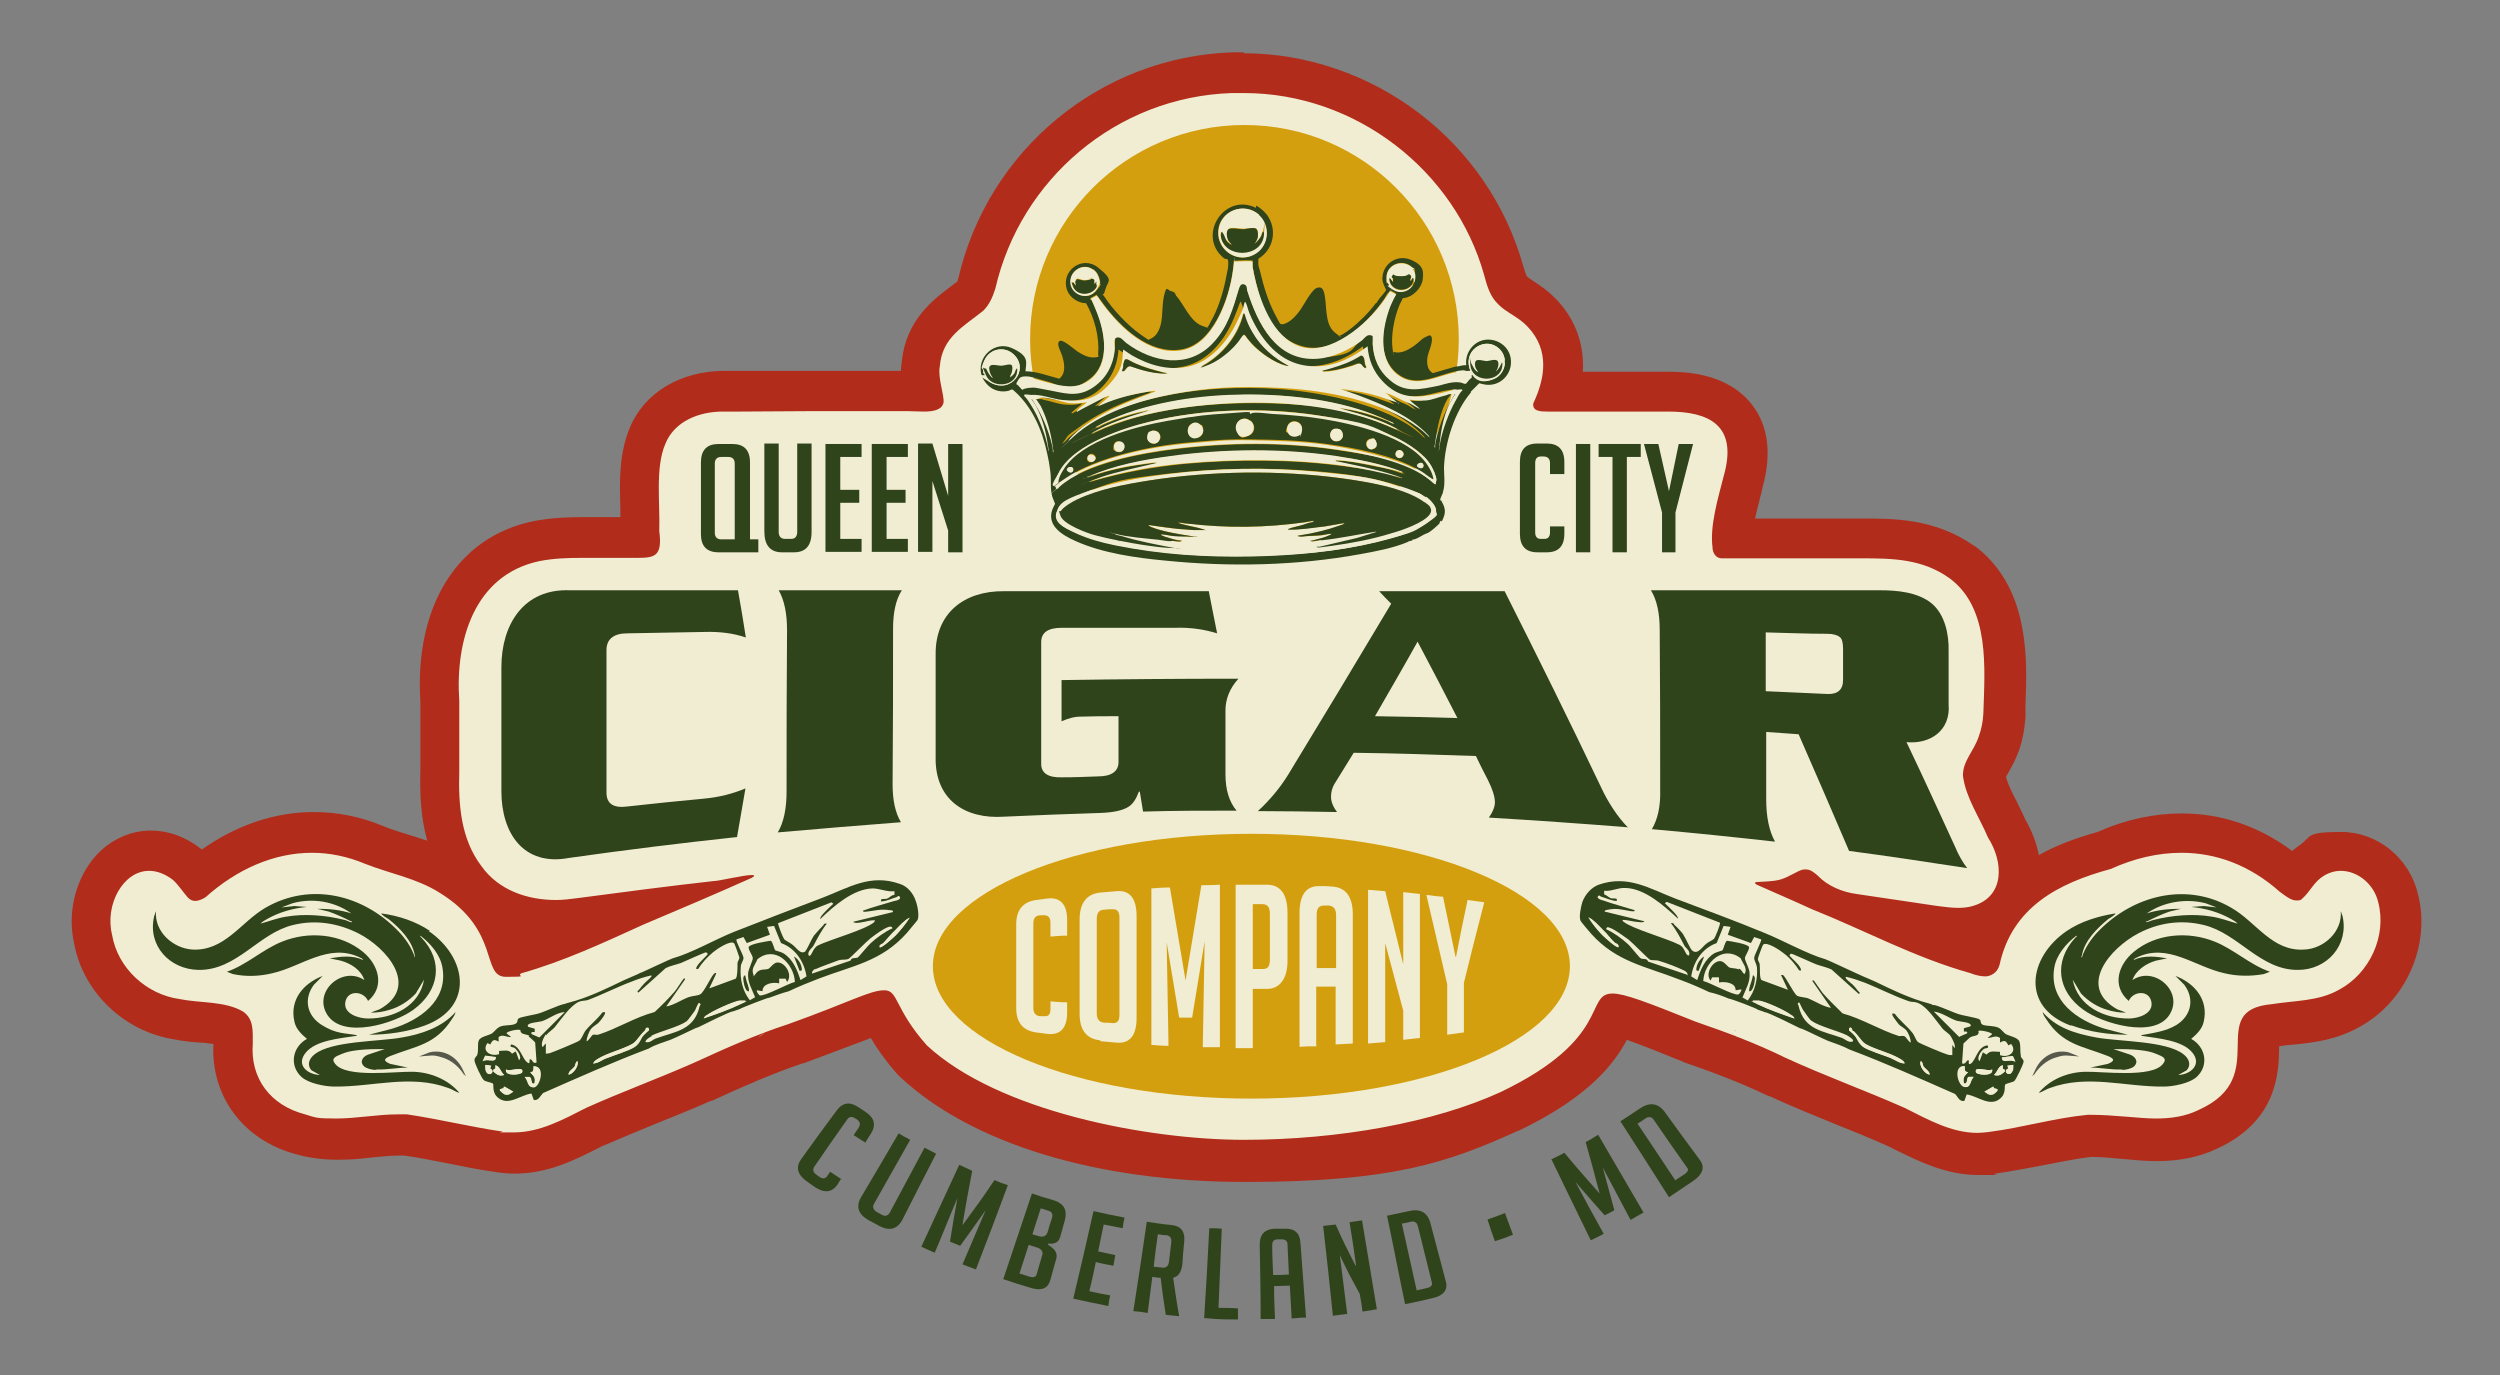 <?xml version="1.0" encoding="UTF-8"?>
<svg id="Layer_1" xmlns="http://www.w3.org/2000/svg" version="1.1" viewBox="0 0 540 297">
  <rect x="0" y="0" width="540" height="297" fill="#808080" stroke="none"/>
  <!-- Generator: Adobe Illustrator 29.3.1, SVG Export Plug-In . SVG Version: 2.1.0 Build 151)  -->
  <defs>
    <style>
      .st0 {
        fill: none;
      }

      .st1 {
        fill: #57584c;
      }

      .st2 {
        fill: #b12c1b;
      }

      .st3 {
        fill: #d49f0f;
      }

      .st4 {
        fill: #f1edd2;
      }

      .st5 {
        fill: #30441c;
      }
    </style>
  </defs>
  <g>
    <g>
      <g>
        <path class="st4" d="M269.1,251c-30.7,0-56.8-7.9-71.5-21.6,0,0-.2-.2-.3-.3-3.9-4.4-5.7-7.8-6.8-9.9,0-.1-.1-.2-.2-.4-1.4.4-3.7,1.3-6.3,2.3-3,1.2-6.8,2.6-11.9,4.5,0,0,0,0-.1,0-7,2.3-13.8,5.3-20,8.2-3.8,1.7-7.6,3.2-11.3,4.7-3.9,1.6-7.9,3.2-11.9,5l-1.2.6c-4.7,2.4-10.1,5.1-16.3,5.1s-2.2,0-3.2-.3c-3.5-.5-6.9-1.2-10.2-1.8-3.4-.7-6.7-1.3-10-1.8-.5,0-1,0-1.4,0-2.1,0-4.1.2-6.3.4-2.3.2-4.7.5-7.1.5s-5.5-.3-7.9-1c-9.4-2.4-15.1-10.2-14.5-19.7v-.5c0-.9,0-2.2-.2-2.6-1.7-.9-4.2-1.1-6.8-1.3-1.7-.2-3.5-.3-5.2-.7-9.1-1.4-16.5-8.5-18.1-17.4-1.1-5,0-10.4,3.1-14.3,2.4-3.1,5.7-4.8,9.2-4.8s5.4,1,7.9,2.9c0,0,.2.1.3.2.9.8,1.6,1.7,2.3,2.6,7.6-6.4,16.1-9.7,24.7-9.7s8.9.9,13.2,2.7c1.7.7,3.5,1.3,5.5,1.9,3.7,1.2,7.5,2.4,11.1,4.6,9.2,5.6,11.3,12.2,12.6,16.2.1.4.3.8.4,1.2.3,0,.6-.2,1-.3.1,0,.2,0,.3,0,7.8-2.2,15-5.4,22.5-8.8-2.8.4-5.7.7-8.7,1.2-1.8.3-3.5.4-5.3.4-8.5,0-15.5-3.2-19.6-9.1-5.3-7-5.8-15.6-5.6-23.1v-15.1c-.4-5.6,0-13.7,3.5-20.9,3.5-7.3,9.5-12.1,17.4-13.7,3.7-.7,7.2-.8,10.1-.8s2.3,0,3.5,0c1.2,0,2.3,0,3.5,0s1.6,0,2.4,0h.7s1.9,0,1.9,0c.2,0,.3,0,.4,0,0-.3,0-.6,0-.9,0-.2,0-.4,0-.7,0-1.5,0-3.1,0-4.9-.1-5.1-.3-10.9,1.7-15.5,2.4-6.1,8.6-9.7,16.5-9.7s.8,0,1.3,0c.8,0,1.6,0,2.4,0,2.7,0,5.4,0,8.1,0,2.7,0,5.4,0,8.2,0,0,0,9.2,0,13.2,0h5.6c.3,0,.7,0,1.1,0s1.2,0,1.8,0c.4,0,.8,0,1.2,0-.4-1.8-.8-3.9-.4-6,.7-7.1,5.3-10.5,9-13.3.6-.4,1.2-.9,1.8-1.4.5-.6.9-1.4,1.3-2.7,6-25.9,28.7-44.6,55.2-45.5.7,0,1.5,0,2.2,0,25.7,0,49.3,17.9,56.2,42.6.5,1.7,1,3.4,1.9,4.2,0,0,0,0,0,0,.5.5,1.3,1,2.2,1.6,1.4.9,3,1.9,4.3,3.4,4.3,4.6,5.5,10.3,3.6,16.9,1.9,0,3.8,0,5.8,0h1.7c1.6,0,3.2,0,4.8,0,2.8,0,5.5,0,8.3,0,1,0,2,0,2.9,0,7.2,0,12,1.8,14.8,5.5,2.6,3.4,3.1,8.2,1.4,14.1-.2.7-.3,1.4-.5,2.1-.9,3.4-1.8,7.1-1.8,10.1.3,0,4.9,0,4.9,0h5s11.1,0,11.1,0h6.8c6.8,0,14.5,0,21.7,5.1,10,7.4,9.6,20.9,9.2,30.7,0,.8,0,1.6,0,2.3,0,0,0,.1,0,.2-.2,2.1-.6,4.1-1.2,6-.5,1.5-1.3,2.9-1.9,4-.7,1.3-1.2,2.1-1.2,2.8.4,2.4,1.6,4.9,3,7.5.7,1.3,1.3,2.6,2,4,2.8,4.7,3.6,9.9,2,14.1,0,.2-.2.4-.3.7,5.6-5.6,13.1-8.3,19.3-10,5.6-2.5,11.2-3.7,16.8-3.7,8.8,0,17,3.3,23.9,9.4,0,0,.3.2.4.3,0,0,0,0,0,0,.9-1.1,2-2.6,3.6-3.6,1.9-1.3,4.2-2,6.5-2,5.8,0,11,4.4,12.3,10.2h0c2.4,9.1-2.2,19.3-10.6,23.7-4,2.2-8.4,2.7-12.2,3.1-1.3.1-2.5.3-3.7.5-.1,0-.2,0-.3,0q-3.3.3-3.3,4.6c0,4.9-.2,13-10.9,17.8-3.2,1.5-6.8,2.3-11.2,2.3h0c-2.5,0-4.9-.2-7.3-.4-2.3-.2-4.4-.4-6.5-.4s-.4,0-.7,0c-3.6.4-7.1,1.1-10.9,1.9-3.3.7-6.6,1.4-10.1,1.8-1,.2-2.1.2-3.1.2-6,0-11.3-2.7-16-5-.5-.3-1-.5-1.5-.8-3.9-1.7-7.8-3.3-11.7-4.9-4.6-1.9-9.3-3.8-14-5.9-6.7-3.2-13.4-5.7-19.1-7.7,0,0-.1,0-.2,0-5.9-2.4-13.1-5.3-15.8-5.7-.1.3-.3.6-.5.9-2,4.1-5.6,11.9-22.4,19.9-14.9,6.8-35.8,10.8-57.3,10.8ZM407.2,198.6c6.6,2.9,12.9,5.6,19.8,7.6,0,0,.2,0,.3,0,.3.1.6.2.8.3.8-3.2,2.1-6,3.6-8.4-1.2.9-2.6,1.5-4.1,2-1.4.4-2.8.5-4.4.5s-3.4-.2-5-.4c-3.1-.5-6.3-.9-9.4-1.4-.5,0-1.1-.2-1.6-.2Z"/>
        <path class="st2" d="M268.7,20.1c24.1,0,45.6,16.7,51.9,39.4.6,2.3,1.3,4.6,3,6.2,1.7,1.8,4.5,2.8,6.4,4.9,4.8,5.1,3.7,11.2,1.2,16.5-.3,1.8,1.7,1.8,3.2,1.8s.1,0,.2,0c.4,0,.8,0,1.1,0,.3,0,.6,0,1,0,2.6,0,5.1,0,7.7,0,1.6,0,3.2,0,4.7,0,2.8,0,5.6,0,8.4,0,1,0,1.9,0,2.8,0,8.8,0,15.2,2.9,12,14-1.2,4.7-3,10.7-2.4,15.3,0,1.2.7,2.4,2,2.4s0,0,.1,0c.8,0,1.8,0,3,0s2.5,0,4,0,1.1,0,1.6,0c1.1,0,2.3,0,3.5,0,3.7,0,7.6,0,11.1,0s2.8,0,4.1,0c.5,0,.9,0,1.4,0s.8,0,1.2,0c7,0,13.3.1,19.2,4.3,8.8,6.5,7.6,19.5,7.3,29.3-.1,1.7-.4,3.3-1,4.9-1,3.1-3.5,5.3-3.4,8.5.6,4.7,3.6,9,5.4,13.3,3.4,5.3,3.7,12.8-3.3,14.8-1,.3-2.1.4-3.2.4s-3-.2-4.4-.4c-5.8-.9-11.7-1.7-17.5-2.6-3-.4-6.2-1.7-8.3-3.9-.8-.7-1.6-1.4-2.6-1.4s-.3,0-.5,0c-1.3.2-3,1.6-5.1,2.2-1.5.4-3.3.4-4.7.5-.9,0-1,.3-.1.7,3.8,1.7,7.8,3.4,11.7,5.2,11.5,4.6,22.1,10.4,34.2,13.8,1,.4,2.2.7,3.2.7s2.6-.6,3.1-2.5c2.7-12.4,12.6-17.6,24-20.7,5.1-2.3,10.2-3.5,15.3-3.5,7.5,0,14.8,2.7,21.2,8.4,1.1.8,2.4,1.9,3.6,1.9s1-.2,1.5-.6c1.4-1.3,2.4-3.4,4.1-4.5,1.3-.9,2.7-1.3,4-1.3,3.7,0,7.2,2.9,8.1,6.8h0c1.9,7.3-1.9,15.4-8.5,18.9-4.4,2.5-9.6,2.3-14.5,3.1-14.7,1.3.3,15.6-15.7,22.8-3,1.5-6.2,1.9-9.4,1.9s-9.2-.8-13.8-.8-.6,0-.9,0c-7.2.7-14.2,2.8-21.3,3.7-.8.1-1.7.2-2.5.2-5.6,0-10.7-2.9-15.7-5.4-8.6-3.8-17.2-6.9-25.7-10.8-6.3-3.1-12.7-5.5-19.4-7.8-10.5-4.2-15.4-6.1-18-6.1-6.1,0,0,9.7-24.2,21.3-14.2,6.5-34.7,10.3-55.4,10.3s-53.1-6.1-68.5-20.4c-7.1-8-6.1-11.9-9.2-11.9s-7.3,2.5-20.7,7.3c-7.1,2.3-13.7,5.3-20.5,8.4-7.7,3.4-15.4,6.2-23.2,9.7-4.9,2.5-10,5.3-15.6,5.3s-1.7,0-2.6-.2c-6.8-1-13.7-2.7-20.5-3.7-.6,0-1.2,0-1.9,0-4.5,0-9,.9-13.4.9s-4.4-.2-6.7-.9c-7.4-1.9-11.9-7.7-11.3-15.3,0-2.8.2-5.3-2.1-6.9-3.9-2.3-9.3-1.8-13.7-2.7-7.2-1-13.4-6.7-14.6-13.9-1.6-6.5,2.4-13.8,8-13.8,1.6,0,3.4.6,5.2,2,1.2,1.1,2.2,2.7,3.2,3.8.5.5,1,.7,1.6.7s1.4-.3,2.2-.8c6.7-6,14.7-9.6,23-9.6,3.8,0,7.7.8,11.5,2.4,5.3,2.1,11.1,3.1,16,6.2,13.4,8.2,8.9,18.2,14.4,18.2s1.9-.2,3.4-.8c9.2-2.6,17.7-6.6,26.3-10.5,7.6-3.2,15.8-6.7,23.4-10.1.7-.4.6-.6,0-.6-1.7,0-7.2,1.3-8.1,1.3s0,0-.1,0c-9.8,1.1-19.7,2.4-29.5,3.7-1.5.2-3.1.4-4.6.4-6.2,0-12.4-2.1-16.1-7.3-4.5-5.9-5-13.4-4.8-20.4,0-4.2,0-10.8,0-15.3-.9-13,3.2-27.2,17.3-30.2,3.1-.6,6.1-.7,9.2-.7,2.3,0,4.6,0,7,0s1.7,0,2.5,0c.2,0,.4,0,.6,0,.7,0,1.3,0,1.9,0,3.8,0,5.4-.4,4.7-5.8.2-5.9-.9-13.7,1.3-18.8,2-5,7.4-7,12.4-7,.4,0,.8,0,1.1,0,.9,0,1.7,0,2.6,0,5.4,0,10.8-.1,16.2-.1.4,0,.8,0,1.2,0,4,0,7.9,0,11.9,0s3.9,0,5.9,0c.3,0,.6,0,.9,0,1,0,2.3.1,3.6.1,2,0,3.9-.3,4.3-1.9.2-1.7-1.3-5.4-.8-7.9.5-6.3,5.2-8.6,9.4-12,1.3-1.3,2-2.9,2.6-4.8,5.4-23.5,26.1-41.4,51.1-42.2.7,0,1.4,0,2.1,0M165.2,222.8c.1-.1.2-.2.3-.3-.1.1-.2.2-.3.3,0,0,0,0,0,0M373.7,222.8s0,0,0,0c-.1-.1-.2-.2-.3-.3.1.1.2.2.3.3M375.1,222.6h0c0,0-.5.1-.6.1,0,0,0,0,0,0,0,0,0,0,0,0,0,0,0,0,0,0,.1,0,.5,0,.6-.1h0s0,0,0,0M164.5,222.7c-.1,0-.3,0-.4,0,0,0,0,0,0,0,.1,0,.3,0,.4,0M373.7,222.8c.2.3,1.3,1.1,1.5,1.2-.4-.2-1.3-.9-1.5-1.2,0,0,0,0,0,0h0s0,0,0,0M163.7,224.1c.5-.3,1.2-.9,1.6-1.2-.4.4-1.1,1-1.6,1.2h0M268.7,11.3h0c-.8,0-1.6,0-2.4,0-28.4.9-52.8,20.9-59.3,48.8-.1.4-.2.6-.2.7-.4.3-.8.6-1.2.9-3.9,2.9-9.9,7.4-10.8,16.3-.1.7-.2,1.4-.2,2.1h-5c-3.9,0-7.8,0-11.9,0h-1.2c-2.8,0-5.5,0-8.2,0-2.6,0-5.3,0-8,0s-1.5,0-2.3,0c-.5,0-.9,0-1.4,0-9.6,0-17.5,4.7-20.6,12.4-2.3,5.5-2.2,11.7-2,17.2,0,.7,0,1.4,0,2-.3,0-.6,0-.9,0-1.2,0-2.3,0-3.5,0-1.2,0-2.4,0-3.6,0-3.1,0-6.9.1-10.9.9,0,0,0,0,0,0-16.3,3.4-25.6,18.3-24.3,39v14.9c-.1,4.6,0,9.9,1.5,15.1-1.5-.5-3-1-4.4-1.4-1.8-.6-3.6-1.1-5.2-1.8-4.8-2-9.8-3-14.9-3-8.4,0-16.7,2.8-24.2,8.1-.1-.1-.2-.2-.4-.3-3.2-2.5-6.9-3.8-10.6-3.8-4.8,0-9.5,2.3-12.7,6.4-3.8,4.9-5.3,11.7-3.9,17.9,1.9,10.6,10.8,19.1,21.6,20.8,2,.4,3.9.6,5.6.7.9,0,2,.2,2.9.3-.6,11.3,6.5,20.8,17.8,23.8,2.8.8,5.7,1.2,9,1.2s5.1-.2,7.5-.5c2.1-.2,4.1-.4,5.9-.4s.7,0,1,0c3.1.4,6.2,1.1,9.5,1.7,3.4.7,6.9,1.4,10.5,1.9,1.3.2,2.6.3,3.9.3,7.2,0,13.1-3,18.2-5.6.4-.2.7-.4,1.1-.5,3.9-1.7,7.8-3.3,11.7-4.9,3.7-1.5,7.5-3,11.3-4.7,0,0,.1,0,.2,0,6.1-2.8,12.8-5.8,19.6-8.1,0,0,.2,0,.2,0,5.1-1.9,9.1-3.4,12-4.5.9-.3,1.8-.7,2.6-1,1.2,2.1,3,4.7,5.7,7.8.2.2.4.4.6.6,15.5,14.5,42.7,22.7,74.5,22.7s43.7-4.1,59.1-11.1c0,0,0,0,.1,0,15.4-7.4,20.7-14.7,23.3-19.6,3.4,1.2,8.6,3.3,11.8,4.6.1,0,.3.1.4.2,5.5,1.9,12.1,4.3,18.5,7.4,0,0,.1,0,.2,0,4.7,2.2,9.5,4.1,14.1,6,3.8,1.5,7.7,3.1,11.5,4.8.5.2.9.5,1.4.7,4.9,2.4,10.9,5.5,18,5.5s2.5,0,3.7-.3c3.6-.5,7-1.2,10.3-1.8,3.6-.7,7-1.4,10.3-1.8.1,0,.3,0,.4,0,1.9,0,3.9.2,6.1.4,2.5.2,5,.5,7.7.5,5.1,0,9.3-.9,13.1-2.7,13.1-6,13.3-16.6,13.4-21.7,0-.1,0-.3,0-.4,1-.2,2.2-.3,3.4-.4,4-.4,9-1,13.8-3.7,10.1-5.4,15.6-17.7,12.8-28.7-1.8-7.8-8.7-13.5-16.6-13.5s-6.3,1-8.9,2.8c-.6.4-1.2.9-1.7,1.3-7.1-5.3-15.2-8.1-23.8-8.1-6,0-12.2,1.3-18.2,4-5,1.4-9.2,3-12.7,5-.5-2.6-1.5-5.2-2.9-7.6-.6-1.4-1.3-2.7-1.9-4-1-1.9-1.9-3.7-2.3-5.3.2-.3.3-.6.5-.9.7-1.3,1.6-2.8,2.3-4.8.8-2.3,1.2-4.6,1.4-7.1,0-.1,0-.3,0-.4,0-.7,0-1.5,0-2.3.2-5.1.4-10.9-.7-16.7-1.4-7.7-4.9-13.7-10.3-17.7,0,0,0,0-.1,0-8.4-5.9-17.2-5.9-24.3-5.9h-.6s-.6,0-.6,0c-.4,0-.9,0-1.4,0-1.3,0-2.7,0-4.2,0h-5.4s-5.7,0-5.7,0h-3.5c-.5,0-1.1,0-1.6,0,.3-1.6.8-3.2,1.1-4.6.2-.7.4-1.4.5-2.1,2-7.2,1.3-13.2-2.2-17.8-5.5-7.2-15.2-7.2-18.3-7.2-1,0-2,0-3,0-2.6,0-5.2,0-8.2,0s-3.2,0-4.8,0c0,0,0,0-.1,0h-1.7c-.2,0-.3,0-.5,0,.4-7.1-2.5-12.2-5.6-15.5-1.8-1.9-3.7-3.2-5.1-4.1-.5-.3-1.2-.8-1.4-1,0,0,0,0,0,0-.3-.5-.6-1.8-.8-2.3-3.6-12.9-11.5-24.6-22.4-32.9-11-8.4-24.5-13-38-13h0Z"/>
      </g>
      <circle class="st3" cx="268.8" cy="73.3" r="46.3"/>
      <path class="st5" d="M271.3,44.4c1,.5,2.1,1.5,2.7,2.5,1.9,3.2.9,7.1-2.2,9,0,.1,0,1,0,1.2,0,.4.3,1.1.4,1.6.7,3,1.7,6.3,3.1,9s1.2,2.2,1.4,2.3.8,0,1.1-.2c1.2-.5,2.4-1.9,3.1-2.9s2.4-4.3,3.5-4.7,1.4.3,1.6,1c.7,2.6,0,6.7,2.3,8.6s.8.5,1.1.6.4-.1.6-.2c1.8-1,4.4-3.4,5.7-4.9s.9-1.1,1.3-1.6.3-.2.4-.3,0-.3.2-.4c.4-.7,1.1-1.3,1.5-1.9s.3-.4.3-.5c-.4-.8-.9-1.8-.8-2.7.2-3,3.2-5,6.1-3.8s2.8,2.6,2.6,4.3-2.1,3.9-4.3,4c-.2.6-.6,1.1-.8,1.7-1.1,2.7-1.8,6.5-1.4,9.3s.1.4.2.6c1.6.5,3.1-.4,4.3-1.2s1.7-1.6,2.6-2,.9-.5,1.2-.2.2,1.1.1,1.6c-.2.9-.6,1.8-.8,2.6-.3,1.4-.2,3.1,1.1,3.8l4.8-1.4c.8,0,1.6-.4,2.4-.3-.2-1.8.5-3.4,1.8-4.5,2.8-2.3,7.2-.6,7.8,2.9s-2.4,6.5-5.9,5.7-.6-.3-.9-.2l-1.8,1.8s0,.1,0,.2c-3.5,4.1-5.6,10.8-5.8,16.2,0,1.7.3,3.5-.2,5.2,0,.4-.7,1.5-.6,1.8s.1,0,.2.1c.7,1.3,1.1,2.2.5,3.7s-.3.5-.6.7-.2.5-.3.6c-.5.5-2,1.9-2.7,2.1s-1.6.9-2.4,1.2-.5,0-.7.2-.1.2-.2.2c-.5.1-.4,0-.9.3-3.1,1.3-6.9,2-10.2,2.6-13.7,2.5-28.1,2.8-42,1.4-6.4-.6-13.6-1.6-19.4-4.2-3.2-1.4-6.9-3.7-4.7-7.7s.1,0,.2-.1c.1-.3-.5-1.4-.6-1.8-.5-1.7-.2-3.5-.4-5.2s-.4-2.8-.7-4.1c-1.1-5.2-3.3-10.3-7.4-13.8-.3-.2-.6.1-.9.2-1.5.4-3.2,0-4.3-1s-1.4-1.8-1.6-2.4c-1.1-3.9,2.9-7.5,6.6-5.8s3.1,2.9,2.9,5c2.5,0,4.9,1,7.3,1.6,1.2-.9,1.2-2.5.9-3.9s-.6-1.8-.9-2.6-.4-1.6.3-1.7,2.9,1.8,3.6,2.3c1.1.7,2.3,1.4,3.7,1.3s.7-.2.8-.8c.3-3.6-.8-7.7-2.6-10.9-1.7,0-3.5-1.2-4.1-2.8-1.5-4.1,3.2-7.7,6.7-4.9s2.1,2.8,1.6,4.6-.5.9-.6,1.1.2.3.3.5c1.8,2.8,5.1,6.3,7.8,8.2s1.7,1.1,1.9,1.1,1.2-.6,1.4-.9c1.9-2.2,1.2-5.8,1.8-8.4s.7-1.3,1.6-1.1.9.7,1,.9c1.7,1.9,3.1,5.7,5.7,6.6s.8.3,1.1.2.6-.9.7-1.1c1.5-2.5,2.6-6,3.2-8.9s.6-2.8.6-3.9-.5-.6-.9-.9c-6-4.8,0-14.3,6.9-10.9ZM271.9,46.4c-3.2-2.9-8.5-.8-8.8,3.5s4.5,7.3,8.2,4.8c2.8-1.9,3.1-6,.5-8.3ZM270.5,56.3c-.2-.2-3.5,0-4,0,0,.7-.1,1.4-.2,2.1-.8,6-4.3,16.1-11.3,17.1-6.9,1-13-4.9-16.7-9.9s-.8-1.2-1.2-1.7-.2-.2-.3-.2l-1.3.7c.5.8,1,1.7,1.3,2.6,1.9,4.6,3.1,11.5-1.5,14.9s-6,1.3-9.1.5-3.2-1.1-4.7-1.1-1.4.7-2,1.5c.4,0,1.2,1.2,1.4,1.2s.8-.3,1.2-.4c1.6-.2,3,.3,4.5.5,2.9.5,6.3,1.3,9-.3s5-5.1,5.2-8.8-.1-1.6,0-1.9.8-.5,1.2-.3,1,.9,1.3,1.1c5.7,4.1,13.5,5.6,18.7,0,3.2-3.5,4.3-7.4,5.6-11.7s.5-1.3,1.3-.9.4.9.5,1.3c2.2,7.2,6.2,15.3,15.1,14.7s7-2,9.6-3.9,1-1,1.2-1.1c.4-.2,1-.2,1.2.2s0,1.3,0,1.7c.2,3.1,1.3,5.7,3.7,7.7,3.4,2.9,6.6,2,10.6,1.2s2.9-.8,4.5-.7,1,.4,1.3.3.6-.7.7-.8.4-.3.6-.5c-.6-.8-.9-1.5-2.1-1.4-4.7.4-9.6,4.3-14.1.6-4.2-3.4-3.2-10.1-1.4-14.6s.8-1.8,1.3-2.6l-1.1-.6c-.3,0-.6.4-.8.6-.3.4-.5.9-.8,1.3-3.7,5.3-10.7,12.2-17.9,10s-9-10.3-10.2-15.9-.2-.7-.2-1.1,0-1.5-.1-1.6ZM236.1,58.2c-2.2-1.6-5.2.4-4.8,3s3.7,3.7,5.4,1.7.8-1.4.9-1.7,0-.4,0-.6c-.2-1-.6-1.8-1.4-2.4ZM305.2,58.2c-.3-.4-.2-.6-.7-.9-2.1-1.3-4.9,0-5,2.5s.1,1,.1,1.1c0,.1.3.4.4.5.3.5.4.8.9,1.1,2.2,1.4,5-.4,4.8-3s-.2-.9-.5-1.4ZM223.8,86.2h1.1s.2,0,.3.1c1.7.3,3.3,1,5,1.1s2.4,0,3.6-.3h0c-.6.7-1.4,1.1-2,1.7s-.4.3-.2.5c.5-.3,1.1-.6,1.6-.9,1-.5,2.1-1.1,3.1-1.6s1.7-.8,2.2-1,.1,0,.2,0c0,0,0,.1-.1.1-.6.6-1.6,1.4-2.2,1.9s-.1,0-.2,0h.1c1.1-.3,2.2-.8,3.3-1.2,2-.7,4.1-1.2,6.2-1.6s1.9-.4,2.9-.4l-.5.3c-4.9,1.7-10,3.8-14.3,6.8s-3,2.3-4,3.5,0,.3-.2.4c.1,0,.2,0,.2-.1.4-.3.7-.7,1-1,5.5-5,14.4-7.8,21.6-9.2s15.5-1.8,23.3-1.3,21.7,2.8,29.6,8.6l1,.8,1.4,1.3-.2-.4c-4.1-4.4-9.8-6.7-15.4-8.8l-3.7-1.3c3.1.2,6.3.9,9.2,1.9s2.2.8,3.3,1.2h.1c0-.1-.1-.1-.2-.2-.7-.5-1.7-1.3-2.3-1.9s-.1-.1-.1-.1c0,0,.2,0,.2,0,1.5.3,3.2,1.6,4.7,2.1.8.3,1.5.9,2.2,1.2s.1,0,.1,0c-.6-.7-1.5-1.2-2.3-1.9h0c1.2,0,2.4.2,3.6,0s2.9-.8,4.3-1.1.8-.3,1-.3h1.1c-.1.4-.5.7-.7,1-1.5,2.5-2.3,6.5-2.7,9.4s-.3.8,0,1.1c0-.2,0-.4,0-.6.5-3,2-7,3.5-9.6s.9-1.4,1.2-1.9.1-.1.2-.1c-.2-.4-1.1-.3-1.5-.2-1.9.2-3.9.9-5.7,1.2-4.2.6-7.3,0-10.1-3.1s-2.9-4.6-3.2-7.5c-4,3-9.2,5.1-14.3,4s-9.1-6.2-11.2-11.1c-.3-.7-.5-1.7-.8-2.3s0-.2-.2-.2c-.6,1.5-1.1,3-1.8,4.5-2,4.3-5.3,8.2-10.1,9.4s-8.8-.2-12.6-2.4l-1.8-1.2c-.2,2.8-1.1,5.4-3,7.5-2.8,3.2-5.8,3.9-10.1,3.4s-3.9-.9-5.8-1.1-1.3-.1-1.5.3c0,0,.2,0,.2.1.4.4,1,1.3,1.3,1.8,1.6,2.5,3.2,6.5,3.7,9.5s0,.4,0,.6c.3-.3,0-.7,0-1.1-.4-3-1.2-6.1-2.6-8.8l-1-1.5ZM323.8,75.3c-2.8-2.6-7.3,0-6.5,3.8s3.5,3.7,5.7,2.6,2.8-4.5.8-6.4ZM219,76.6c-1.9-1.9-5.1-1.4-6.3,1.1s-.4,1.5-.3,2.5,0,.3,0,.4.2.2.3.3c.3.5.7,1.4,1.2,1.7,4.5,2.5,8.5-2.8,5.1-6ZM301,91.4c-1.9-.9-3.9-1.8-5.9-2.4-9.2-3.2-20.1-4.1-29.8-3.6s-20.1,2.3-28.3,6.8-.2,0-.1.2c.5,0,.9-.4,1.3-.6,2.9-1.3,6-2.3,9-2.9s.6-.2.9-.2v.2c-.4,0-.8.2-1.2.3-3.6,1.1-7.1,2.2-10.4,4.1s-.4.2-.6.4c.3,0,.5-.2.7-.3,11.2-5.2,24.3-6.5,36.6-6.3s19.5,1.7,28.1,5.6.3,0,.5.1c.2,0,0,0,0-.1-3.2-1.9-7.4-3.1-10.9-4s-.8-.3-1.2-.3c.2-.3.7,0,.9,0,3,.4,6.4,1.5,9.2,2.6s1,.6,1.2.6.1,0,.1-.1ZM301.3,94.4c-5.2-2.5-11.1-3.9-16.8-4.7-11.6-1.8-24.7-1.4-36.1,1.4-5.9,1.4-15.7,4.8-19.1,10.1s-1.3,2.9-1.1,4.4h.2c.1,0,.3-.3.4-.4,5.6-5.1,17.8-7.3,25.2-8.2,11.5-1.4,23.3-1.5,34.8.2s15.2,2.6,20.2,6.6.6.6.9.8,0,.1.2,0c.3-1-.1-2.4-.6-3.3-1.4-3.1-5.2-5.4-8.1-6.8ZM302.9,102c-4.4-1.8-9.6-2.8-14.3-3.4-11.7-1.7-24.2-1.6-35.8,0-5.9.8-12.2,2-17.6,4.4s-.3,0-.3.1c0,.2.6-.2.8-.2,3.7-1.3,7.4-2.1,11.3-2.6s1.8-.3,2.7-.3c-.2.4-.4.2-.7.3-3.6,1-7.4,1.7-11,2.8s-1.6.6-2.4.9-.2,0-.3,0c0,.1,0,.1.1.1s.6-.1.7-.2c6.6-1.9,12.9-3,19.7-3.7,11.2-1,23.3-1,34.5.5s7.7,1.3,11.7,2.4.6.2.7.2.1,0,.1-.1c0,0-.2,0-.3,0-.8-.3-1.6-.6-2.4-.8-3.6-1.1-7.4-1.7-11-2.6s-.6,0-.6-.3c2.7,0,5.3.6,7.9,1.1s2.7.5,4.1.9,2,.7,3,1h0c-.2-.1-.4-.2-.6-.3s0,0,0-.1ZM308,107.4c-1.7-1.1-3.7-1.8-5.6-2.4-5.8-1.9-11.9-2.7-18-3.2-10.6-.9-21.4-.7-32,.5s-11.3,1.6-16.6,3.5-7.2,2.6-7.6,5.1,2.8,3.5,4.1,4.1c2.8,1.3,5.7,2.1,8.7,2.7,9.8,2,19.5,2.6,29.6,2.4,9-.2,18.2-.9,26.9-3.1s7.7-2.1,10.8-4.1,1.8-1.7,1.9-2.6-1.3-2.4-2.1-3Z"/>
      <path class="st4" d="M223.8,86.2l1,1.5c1.4,2.8,2.2,5.8,2.6,8.8s.3.8,0,1.1c0-.2,0-.4,0-.6-.5-3-2.1-6.9-3.7-9.5s-.9-1.4-1.3-1.8-.1-.1-.2-.1c.2-.4,1.1-.3,1.5-.3,1.9.1,3.9.9,5.8,1.1,4.3.5,7.2-.2,10.1-3.4s2.8-4.7,3-7.5l1.8,1.2c3.8,2.2,8.2,3.5,12.6,2.4s8-5.1,10.1-9.4,1.2-3,1.8-4.5c.1,0,.1.1.2.2.3.6.5,1.6.8,2.3,2.1,5,5.7,9.9,11.2,11.1s10.2-1,14.3-4c.2,2.8,1.2,5.4,3.2,7.5,2.9,3.1,6,3.8,10.1,3.1s3.9-1,5.7-1.2,1.3-.1,1.5.2c0,0-.2,0-.2.1-.4.4-.9,1.3-1.2,1.9-1.5,2.6-3,6.6-3.5,9.6s0,.4,0,.6c-.3-.3,0-.7,0-1.1.3-3,1.1-6.9,2.7-9.4s.5-.6.7-1h-1.1c-.2,0-.8.2-1,.3-1.4.3-2.9,1-4.3,1.1s-2.4,0-3.6-.2h0c.7.8,1.6,1.3,2.3,2,0,0,0,0-.1,0-.7-.3-1.5-.9-2.2-1.2-1.5-.5-3.3-1.7-4.7-2.1s-.2,0-.2,0c0,0,0,.1.1.1.6.6,1.6,1.3,2.3,1.9s.1,0,.2,0h-.1c-1.1-.3-2.2-.7-3.3-1.1-3-1-6.1-1.6-9.2-1.9l3.7,1.3c5.5,2.1,11.3,4.4,15.4,8.8l.2.4-1.4-1.3-1-.8c-7.9-5.8-19.9-8.1-29.6-8.6s-15.7-.1-23.3,1.3-16.1,4.2-21.6,9.2-.7.7-1,1-.1.2-.2.1c.1-.1.2-.3.2-.4.9-1.2,2.7-2.7,4-3.5,4.3-3,9.4-5,14.3-6.8l.5-.3c-1,0-2,.3-2.9.4-2.1.4-4.2.9-6.2,1.6s-2.2.9-3.3,1.3h-.1c0-.1.1-.1.2-.2.7-.6,1.6-1.3,2.2-1.9s.1-.1.1-.1c0,0-.2,0-.2,0-.6.1-1.6.7-2.2,1-1,.5-2.1,1.1-3.1,1.6s-1.1.6-1.6.9c-.1-.1.1-.4.2-.5.6-.6,1.3-1,2-1.6h0c-1.2.1-2.4.3-3.6.2s-3.3-.9-5-1.1-.3-.1-.3-.1h-1.1ZM268.8,67.7h-.3c-1.1,4.5-4.1,8.4-8,10.8s-.8.4-1.2.7h.1c1.4-.3,2.6-.9,3.8-1.6s3-2.3,4.1-3.7,1-1.5,1.3-1.6c.1,0,.2,0,.3.2.4.4.9,1.2,1.3,1.6,1.7,1.9,5.1,4.4,7.7,4.9s.1.1.3,0c-3.1-1.6-5.9-4.1-7.7-7.1s-1.4-2.7-1.8-4.2ZM251.8,80.5c-.1,0-.2,0-.3,0-2.1-.6-4.2-1.1-6.2-2s-1.6-.9-1.8-.9-.4,0-.5.2c-.1.4-.2.8-.3,1.1s0,.3,0,.4-.5,1,0,.9.7-1.2,1.5-1.1c2.4.9,5,1.6,7.7,1.6v-.2ZM294.2,78.8c.1.1.7,1,.9.7s-.2-.6-.2-.8c-.1-.5-.1-1.9-.8-1.8s-1.5.8-1.8,1c-1.9,1-4.1,1.6-6.2,2.2s-.2,0-.3,0v.2c2.1,0,4.1-.6,6.1-1.2s1.6-1,2.4-.2Z"/>
      <path class="st4" d="M308,107.4c.9.6,2.2,1.8,2.1,3s-1.2,2.1-1.9,2.6c-3,2.1-7.2,3.2-10.8,4.1-8.8,2.1-17.9,2.9-26.9,3.1-10.1.2-19.7-.4-29.6-2.4-3-.6-5.9-1.4-8.7-2.7s-4.4-2.3-4.1-4.1,5.5-4.4,7.6-5.1c5.4-1.9,11-2.8,16.6-3.5,10.6-1.3,21.4-1.5,32-.5s12.2,1.3,18,3.2,4,1.3,5.6,2.4ZM307.8,108.5c-4.3-3.1-12.7-4.4-18-5.2-13.4-1.8-28.2-1.6-41.6.5-5,.8-10.9,1.9-15.5,4.1s-2.9,1.6-3.4,2.4-.3.8-.1,1.2c.7,1.8,5.6,3.5,7.4,4.1s3.2.9,4.8,1.1.3,0,.6.2.7,0,1,.1c2.5.5,5.1.9,7.7,1.2s2.2.2,3.3.2c0-.2-.4,0-.6-.1-3.7-.7-7.4-1.4-11-2.5s-.9-.2-1.3-.3,0-.2-.3-.2c0-.1.2,0,.2,0,2.5.8,6.6,1,9.4,1.3s1.7.2,2.5.3c.6-.2,1.7.3,2.3,0s.1,0,.1-.1c0,0-1.5-.3-1.7-.3-.6-.2-1.4-.4-2-.6s-.7-.3-.7-.3c-.1,0,0-.1,0-.2.7,0,1.3.2,2,.3,1.2,0,2.6.2,3.7.2s1.4,0,1.5,0c-.1-.2-.5,0-.7-.1-2.7-.4-6.3-1-8.8-2s-.5-.2-.4-.4c2.3.4,4.6.7,7,.9s2,.2,2.9.2,1.4,0,2.1,0c0-.1-.2-.2-.3-.2-1.6-.5-3.3-.7-4.9-1.2l-.5-.2c.7,0,1.4.2,2.1.2,8.6,1,16.8.9,25.4-.3.7,0,1.4-.3,2-.3l-.5.3c-.7.1-1.4.4-2.1.6s-2.1.4-2.9.8-.2,0-.2.2c2.7,0,5.3-.5,8-.7l4-.7c0,.3-.5.4-.8.5-2.5,1-5.8,1.7-8.4,2.1s-.6,0-.7.2c.7.2,1.3,0,2,0,1.1,0,2.2,0,3.2-.2s1.3-.2,2-.3c.2.2-.7.5-.8.5-.7.3-1.5.5-2.3.7s-.9.3-1.3.3c0,0,0,.1.1.1.6.2,1.6-.3,2.3-.2,3.8-.4,7.6-1.2,11.3-1.8s.5,0,.5,0l-4.2,1.3c-2.7.6-5.4,1.3-8.1,1.9s-.5,0-.6.1c1.1,0,2.2-.2,3.3-.3,4.3-.6,8.6-1.4,12.8-2.7s7.1-2.3,8.4-4.2.4-.9,0-1.5-.8-.7-1.1-1Z"/>
      <path class="st4" d="M270.5,56.3c.1.1,0,1.3.1,1.6s.2.8.2,1.1c1.2,5.6,4,14,10.2,15.9s14.2-4.7,17.9-10,.5-.9.8-1.3.5-.7.8-.6l1.1.6c-.5.8-.9,1.7-1.3,2.6-1.7,4.5-2.8,11.1,1.4,14.6,4.5,3.6,9.4-.2,14.1-.6s1.5.5,2.1,1.4c-.2.1-.4.3-.6.5s-.6.8-.7.8c-.3.1-.9-.3-1.3-.3-1.6-.2-3,.3-4.5.7-4,.8-7.3,1.7-10.6-1.2-2.4-2-3.5-4.6-3.7-7.7,0-.4,0-1.4,0-1.7s-.8-.4-1.2-.2-.9.9-1.2,1.1c-2.5,1.9-6.3,3.7-9.6,3.9-8.8.6-12.8-7.5-15.1-14.7-.1-.4,0-1-.5-1.3-.8-.4-1.1.3-1.3.9-1.3,4.4-2.4,8.3-5.6,11.7-5.3,5.7-13.1,4.2-18.7,0-.3-.2-1-1-1.3-1.1-.4-.2-1-.2-1.2.3s0,1.4,0,1.9c-.2,3.7-2,6.9-5.2,8.8s-6.1.8-9,.3-2.9-.7-4.5-.5-.9.4-1.2.4-1-1.2-1.4-1.2c.5-.8.9-1.5,2-1.5s3.3.7,4.7,1.1c3.1.8,6.3,1.6,9.1-.5,4.6-3.4,3.4-10.3,1.5-14.9s-.8-1.8-1.3-2.6l1.3-.7c.1,0,.2.1.3.2.4.6.8,1.2,1.2,1.7,3.7,5,9.9,10.9,16.7,9.9,7-1,10.5-11.1,11.3-17.1s.1-1.4.2-2.1c.5,0,3.8-.2,4,0Z"/>
      <path class="st4" d="M301.3,94.4c2.9,1.4,6.7,3.8,8.1,6.8s.8,2.3.6,3.3c-.2,0-.1,0-.2,0-.3-.2-.6-.6-.9-.8-5-4-13.9-5.7-20.2-6.6-11.5-1.7-23.3-1.6-34.8-.2-7.4.9-19.6,3.1-25.2,8.2s-.3.3-.4.5h-.2c-.3-1.5.3-3.2,1.1-4.4,3.4-5.3,13.2-8.7,19.1-10.1,11.4-2.8,24.5-3.1,36.1-1.4s11.5,2.2,16.8,4.7ZM270,89.3c-.5-.2-4.2.1-5,.2-4.3.3-8.6.8-12.8,1.6-6.8,1.3-18.5,4.2-22.4,10.4s-1.1,2.1-1.2,3.1c.1,0,.2,0,.3-.1.5-.3.9-.8,1.4-1.1,6.6-4.5,18.2-6.9,26.2-7.6s9.2-.8,13.7-.7,11,.2,16.4,1,14.1,2.5,19.9,5.6c1,.6,1.8,1.2,2.8,1.9s.1.1.3.1c-.1-1.1-.7-2.2-1.3-3.1-4-6.1-15.8-8.8-22.6-9.9s-7.3-.9-11-1.1-3-.4-4.2-.2-.3.1-.4.2,0-.1-.1-.1Z"/>
      <path class="st4" d="M302.9,102s0,0,0,.1c.2,0,.4.1.6.1h0c-1-.2-2-.6-3-.8s-2.7-.6-4.1-.9c-2.6-.5-5.2-1-7.9-1.1,0,.4.4.2.6.3,3.7.8,7.4,1.5,11,2.6s1.6.6,2.4.8.2,0,.3,0c0,.1,0,.1-.1.1s-.6-.1-.7-.2c-4-1-7.6-1.8-11.7-2.4-11.2-1.5-23.2-1.5-34.5-.5-6.9.6-13.1,1.8-19.7,3.7s-.6.2-.7.2-.1,0-.1-.1c0,0,.2,0,.3,0,.8-.3,1.6-.6,2.4-.9,3.6-1.2,7.3-1.9,11-2.8s.6,0,.7-.3c-.9,0-1.8.2-2.7.3-3.8.5-7.6,1.3-11.3,2.6s-.7.4-.8.2c0-.2.1,0,.3-.1,5.4-2.4,11.7-3.6,17.6-4.4,11.7-1.6,24.2-1.7,35.8,0,4.7.7,9.9,1.7,14.3,3.4Z"/>
      <path class="st4" d="M301,91.4c0,.1,0,.1-.1.1-.2,0-1-.5-1.2-.6-2.8-1.2-6.2-2.2-9.2-2.6s-.7-.3-.9,0c.4,0,.8.2,1.2.3,3.6,1,7.7,2.2,10.9,4s.2.1,0,.1c-.1,0-.3,0-.5-.1-8.6-3.9-18.6-5.4-28.1-5.6s-25.4,1-36.6,6.3-.4.3-.7.3c.1-.1.4-.3.6-.4,3.3-1.8,6.8-3,10.4-4.1s.8-.4,1.2-.3v-.2c-.3,0-.7.2-.9.2-3.1.6-6.2,1.6-9,2.9s-.9.5-1.3.6c0-.2,0-.1.1-.2,8.2-4.5,19.1-6.4,28.3-6.8s20.6.4,29.8,3.6c2,.7,4,1.6,5.9,2.4Z"/>
      <path class="st4" d="M271.9,46.4c2.5,2.2,2.3,6.4-.5,8.3-3.7,2.5-8.5-.4-8.2-4.8s5.5-6.4,8.8-3.5ZM270.8,52.8c.4-.5.8-1.2.9-1.8s0-1.3-.3-1.6-2.1,0-2.7,0-2.8-.4-3.3,0-.3,2.1,0,2.6l.7.8c-.4-.1-1-.7-1.3-1.1s-.8-1.5-.8-1.6c-.4-.2-.3.5-.3.8.6,4.9,8.8,4.8,9.3-.2s0-1.1-.3-.6-.3.7-.4,1c-.3.6-.9,1.2-1.5,1.6-.3,0,0,0,0,0Z"/>
      <path class="st4" d="M219,76.6c3.4,3.3-.6,8.6-5.1,6s-.9-1.1-1.2-1.7-.2-.2-.3-.3,0-.3,0-.4c0-1-.2-1.6.3-2.5,1.2-2.4,4.3-3,6.3-1.1ZM218.3,81.3c.4-.6.8-1.5.4-2.2s-1.8,0-2.3,0-2-.4-2.4,0-.2.7-.2.9c0,.6.3,1.1.7,1.6-.2,0-.2,0-.2,0-.6-.5-1-1.2-1.2-1.9-.4.2,0,1.2,0,1.5,1.2,2.7,5.7,2.5,6.6-.3s.3-1.3,0-1.2c-.3.3-.4.8-.6,1.2s-.7.8-.8.7c0-.2,0-.1.1-.2Z"/>
      <path class="st4" d="M323.8,75.3c2,1.8,1.6,5.1-.8,6.4s-5.2,0-5.7-2.6c-.8-3.8,3.7-6.4,6.5-3.8ZM323,80.2c.4-.6.9-1.7.5-2.4s-1.8,0-2.4,0-2.2-.5-2.4.1,0,1.1.1,1.5l.5.8c-.8-.3-1.1-1.3-1.5-1.9-.2,0-.2.3-.2.4.3,3.4,5.3,3.9,6.7,1s.4-1.4.1-1.6c-.4.7-.6,1.4-1.2,1.9s0,.1-.2,0Z"/>
      <path class="st4" d="M305.2,58.2c.3.5.5.7.5,1.4.2,2.6-2.6,4.4-4.8,3s-.6-.6-.9-1.1-.3-.4-.4-.5-.1-1-.1-1.1c0-2.5,2.9-3.8,5-2.5s.4.4.7.9ZM304.8,60.7c-.3-.1,0-.3,0-.5s0-.5-.1-.7c-.4-.4-.7.1-1.1.2-.6,0-1.7,0-2.2-.1s-.2-.2-.4-.2-.2.2-.2.3c0,0-.2.6,0,.4v.9c-.2-.2-.2-.8-.7-.8,0,2.2,2.5,3.1,4.2,2s1.1-1.2,1-2c-.2-.2-.5.4-.5.6Z"/>
      <path class="st4" d="M236.1,58.2c.8.6,1.2,1.4,1.4,2.4s0,.4,0,.6c0,.3-.6,1.4-.9,1.7-1.7,2-5.1.9-5.4-1.7s2.7-4.5,4.8-3ZM235.6,60.3c-.2,0-1.2.3-1.4.2-.4,0-1.3-.4-1.6-.3s-.2.2-.2.3c-.2.4,0,.8,0,1.1l-.4-.4v-.2c0,0-.3,0-.3,0-.2,0,0,.7,0,.8.6,1.6,2.7,2,4.1,1.1s1-.9,1-1.3-.3-.4,0-.7h-.2c0,.3-.1.2-.2.3s0,.3-.2.3c0-.6.3-1.2-.5-1.3s-.2,0-.2.1Z"/>
      <path class="st5" d="M268.8,67.7c.4,1.5,1,2.9,1.8,4.2,1.8,3.1,4.6,5.5,7.7,7.1-.1.2-.1,0-.3,0-2.6-.5-6-3-7.7-4.9s-.8-1.2-1.3-1.6-.2-.2-.3-.2c-.3,0-1,1.3-1.3,1.6-1.1,1.4-2.6,2.7-4.1,3.7s-2.5,1.3-3.8,1.8h-.1c.4-.4.8-.6,1.2-.8,3.9-2.5,6.9-6.3,8-10.8h.3Z"/>
      <path class="st5" d="M294.2,78.8c-.8-.7-1.5,0-2.4.2-2,.7-4,1.1-6.1,1.2v-.2c.1,0,.2,0,.3,0,2.1-.6,4.2-1.2,6.2-2.2s1.6-1,1.8-1c.7,0,.7,1.3.8,1.8s.4.6.2.8c-.2.3-.8-.5-.9-.7Z"/>
      <path class="st5" d="M251.8,80.5v.2c-2.6,0-5.2-.7-7.7-1.6-.8,0-1,1-1.5,1.1s0-.7,0-.9,0-.3,0-.4c0-.4.2-.8.3-1.1,0-.2.3-.2.5-.2.2,0,1.5.8,1.8.9,2,.9,4.1,1.5,6.2,2s.2,0,.3,0Z"/>
      <path class="st5" d="M307.8,108.5c.3.3.9.6,1.1,1,.3.6.3.9,0,1.5-1.2,1.9-6.2,3.6-8.4,4.2-4.2,1.3-8.5,2.1-12.8,2.7s-2.2.3-3.3.3c0-.2.4-.1.6-.1,2.7-.6,5.4-1.3,8.1-1.9l4.2-1.3c0-.1-.4,0-.5,0-3.8.6-7.5,1.4-11.3,1.8-.6-.1-1.7.3-2.3.2s-.1,0-.1-.1c.4,0,.9-.2,1.3-.3.8-.2,1.6-.4,2.3-.7s1-.4.8-.5c-.7,0-1.3.2-2,.3-1,.1-2.2.1-3.2.2s-1.3.2-2,0c.1-.2.5-.1.7-.2,2.7-.4,5.9-1.2,8.4-2.1s.7-.1.8-.5l-4,.7c-2.6.3-5.3.8-8,.7,0-.1.2-.2.2-.2.8-.3,2-.5,2.9-.8s1.4-.5,2.1-.6l.5-.3c-.7,0-1.4.2-2,.3-8.6,1.2-16.8,1.3-25.4.3-.7,0-1.4-.3-2.1-.2l.5.2c1.6.5,3.3.7,4.9,1.2s.4.1.3.2c-.7,0-1.4,0-2.1,0s-2-.2-2.9-.2c-2.3-.2-4.7-.6-7-.9-.1.1.4.3.4.4,2.5,1,6.1,1.6,8.8,2s.6-.1.7.1c0,.1-1.3,0-1.5,0-1.2,0-2.6,0-3.7-.2s-1.3-.2-2-.3c0,.1,0,.2,0,.2s.6.2.7.3c.6.2,1.4.4,2,.6s1.6.3,1.7.3c0,0,0,.1-.1.1-.6.2-1.6-.2-2.3,0-.8,0-1.7-.2-2.5-.3-2.8-.3-6.8-.6-9.4-1.3s-.3,0-.2,0c.2,0,.2.1.3.2.4.1.9.2,1.3.3,3.6,1.1,7.3,1.8,11,2.5s.5,0,.6.1c-1.1,0-2.2-.1-3.3-.2-2.6-.3-5.2-.7-7.7-1.2s-.8,0-1-.1c-.3-.1-.2-.1-.6-.2-1.6-.3-3.2-.7-4.8-1.1s-6.7-2.3-7.4-4.1,0-.8.1-1.2c.5-.8,2.5-2,3.4-2.4,4.6-2.2,10.4-3.3,15.5-4.1,13.4-2.1,28.1-2.3,41.6-.5,5.2.7,13.7,2,18,5.2Z"/>
      <path class="st5" d="M270,89.3s0,.1.1.1.2-.1.4-.2c1.2-.2,2.9.1,4.2.2,3.7.2,7.3.5,11,1.1,6.8,1.1,18.6,3.8,22.6,9.9.6.9,1.2,2,1.3,3.1-.1,0-.2,0-.3-.1-1-.6-1.7-1.3-2.8-1.9-5.8-3.2-13.4-4.7-19.9-5.6s-10.9-.9-16.4-1-9.2.3-13.7.7c-7.9.7-19.5,3.1-26.2,7.6s-1,.8-1.4,1.1-.1.1-.3.1c0-1.1.6-2.2,1.2-3.1,3.9-6.2,15.6-9.2,22.4-10.4s8.5-1.3,12.8-1.6,4.5-.4,5-.2ZM270.1,90.9c-1.6-1.4-3.7.4-2.9,2.3s1.4,1.3,2.3,1c1.5-.4,1.9-2.2.7-3.3ZM259.4,91.8c-.6-.6-1.8-.6-2.4,0-.9,1-.3,2.7,1,2.8s1.9-.7,1.9-1.7-.3-1-.5-1.2ZM280.9,93.8c0,0,.3-.6.3-.7.4-2.2-2.4-2.9-3.1-1.1s-.2,1.1.3,1.7,1.9.8,2.5,0ZM250.2,93.4c-.3-.4-1.1-.5-1.5-.3s-.9.8-.9,1.3c0,1.3,1.6,1.9,2.4,1s.5-1.4,0-2ZM289.7,94.9c.4-.4.5-1.1.2-1.6s-.9-.8-1.5-.7-1.1.8-1.1,1.4.5,1.2,1.1,1.3,1,0,1.3-.4ZM240.9,97.3c0,0,.7.4.8.4,1.2,0,1.6-1.7.4-2.2s-1.5.2-1.6,1,.1.7.3.9ZM297.1,95.2c0,0,0-.2-.1-.2-.3-.3-.8-.3-1.2-.2-1.2.5-.8,2.2.4,2.2s.7-.3.8-.4.3-.6.3-.7c0-.4,0-.5-.3-.8ZM236.4,99.5c.9-.9-.7-2.2-1.4-1s.6,1.8,1.4,1ZM302.9,97.5c-.9-.9-2,.5-1.2,1.2s2.1-.4,1.2-1.2ZM231,100.9c-.5.1-.5,1,0,1.1,1.1.3,1.2-1.4,0-1.1ZM306.7,100c-.5.1-.5,1,0,1.1,1,.2,1-1.4,0-1.1Z"/>
      <path class="st5" d="M270.8,52.8s-.3,0,0,0c.5-.3,1.1-1,1.5-1.6s.3-.8.4-1c.3-.5.4.4.3.6-.5,5-8.6,5.1-9.3.2,0-.2,0-1,.3-.8s.7,1.3.8,1.6.8,1,1.3,1.1l-.7-.8c-.4-.6-.7-2.2,0-2.6s2.5.1,3.3,0,2.3-.5,2.7,0,.3,1.1.3,1.6-.5,1.3-.9,1.8Z"/>
      <path class="st5" d="M218.3,81.3s-.2,0-.1.2c.1,0,.7-.6.8-.7.3-.4.3-.9.6-1.2.3,0,0,1,0,1.2-.8,2.8-5.4,3-6.6.3s-.5-1.3,0-1.5c.3.7.7,1.4,1.2,1.9s0,.1.2,0c-.4-.5-.6-1-.7-1.6s0-.7.2-.9c.4-.4,1.8,0,2.4,0s2.1-.6,2.3,0,0,1.6-.4,2.2Z"/>
      <path class="st5" d="M323,80.2c.2,0,.2,0,.2,0,.6-.6.9-1.2,1.2-1.9.3.1,0,1.3-.1,1.6-1.3,2.9-6.4,2.4-6.7-1s0-.5.2-.4c.4.7.7,1.6,1.5,1.9l-.5-.8c-.2-.4-.3-1.1-.1-1.5.2-.7,1.9-.1,2.4-.1s2-.6,2.4,0,0,1.8-.5,2.4Z"/>
      <path class="st5" d="M304.8,60.7c0-.2.3-.8.5-.6.1.8-.4,1.6-1,2-1.7,1.1-4.2.2-4.2-2,.4,0,.5.7.8.8v-.9c-.4.2-.3-.3-.2-.4s.2-.3.2-.3c.2,0,.3.1.4.2.5.2,1.6.2,2.2.1s.7-.6,1.1-.2.2.4.1.7-.3.4,0,.5Z"/>
      <path class="st5" d="M235.6,60.3s0-.1.2-.1c.8,0,.6.7.5,1.3.1,0,0-.2.2-.3s.3,0,.2-.3h.2c-.3.3,0,.6,0,.8,0,.5-.6,1.1-1,1.3-1.4.9-3.5.5-4.1-1.1s-.3-.8,0-.8h.2s0,.2,0,.2l.4.4c0-.4-.3-.8,0-1.1s.2-.3.2-.3c.3,0,1.2.3,1.6.3s1.2-.2,1.4-.2Z"/>
      <path class="st4" d="M270.1,90.9c1.2,1,.8,2.8-.7,3.3s-1.9-.2-2.3-1c-.8-1.9,1.3-3.6,2.9-2.3Z"/>
      <path class="st4" d="M280.9,93.8c-.6.7-2,.7-2.5,0s-.5-1.1-.3-1.7c.7-1.8,3.6-1.1,3.1,1.1s-.3.6-.3.7Z"/>
      <path class="st4" d="M259.4,91.8c.2.2.5.9.5,1.2,0,.9-1,1.7-1.9,1.7-1.4-.1-1.9-1.8-1-2.8s1.8-.7,2.4,0Z"/>
      <path class="st4" d="M250.2,93.4c.5.5.5,1.4,0,2-.8.9-2.5.3-2.4-1s.5-1.1.9-1.3,1.2,0,1.5.3Z"/>
      <path class="st4" d="M289.7,94.9c-.4.4-.8.4-1.3.4s-1.1-.7-1.1-1.3.4-1.4,1.1-1.4,1.2,0,1.5.7.2,1.2-.2,1.6Z"/>
      <path class="st4" d="M297.1,95.2c.2.3.3.4.3.8s-.2.7-.3.7-.7.4-.8.4c-1.2,0-1.6-1.7-.4-2.2s.9,0,1.2.2,0,.2.1.2Z"/>
      <path class="st4" d="M240.9,97.3c-.2-.2-.3-.7-.3-.9,0-.7.9-1.3,1.6-1,1.2.5.8,2.2-.4,2.2s-.8-.3-.8-.4Z"/>
      <path class="st4" d="M302.9,97.5c.8.8-.4,2-1.2,1.2s.3-2.1,1.2-1.2Z"/>
      <path class="st4" d="M236.4,99.5c-.8.8-1.9-.2-1.4-1s2.3.1,1.4,1Z"/>
      <path class="st4" d="M231,100.9c1.1-.3,1,1.5,0,1.1s-.5-1,0-1.1Z"/>
      <path class="st4" d="M306.7,100c1-.2,1.1,1.4,0,1.1s-.6-1,0-1.1Z"/>
      <ellipse class="st3" cx="270.3" cy="208.7" rx="68.8" ry="28.6"/>
      <g>
        <path class="st5" d="M337.9,113.8v1.5c0,2.7-1.3,4-3.8,4h-2c-2.5,0-3.8-1.3-3.8-4v-15.5c0-2.7,1.2-4,3.8-4h2c2.5,0,3.8,1.3,3.8,4v2.6h-3.1v-2.4c0-.9-.5-1.4-1.4-1.4h-.6c-.8,0-1.2.5-1.2,1.4v15c0,.9.4,1.4,1.2,1.4h.8c.8,0,1.2-.5,1.2-1.4v-1.3h3.1Z"/>
        <path class="st5" d="M340.4,119.3v-23.4h3.1v23.4h-3.1Z"/>
        <path class="st5" d="M351.4,98.7v20.6h-3.1v-20.6h-3v-2.8h9.1v2.8h-3Z"/>
        <path class="st5" d="M362.1,119.3h-3.1v-8.6l-3.9-14.8h3.1l2.3,10.2h0l2.1-10.2h3.1l-3.8,14.8v8.6Z"/>
      </g>
      <g>
        <path class="st5" d="M163.7,119.3h-8.5c-2.5,0-3.8-1.3-3.8-3.9v-15.5c0-2.7,1.3-4,3.8-4h3c2.5,0,3.8,1.3,3.8,4v16.6h1.8v2.8ZM158.7,116.5v-16.4c0-.9-.5-1.4-1.4-1.4h-1.5c-.9,0-1.4.5-1.4,1.4v15c0,.9.5,1.4,1.4,1.4h2.8Z"/>
        <path class="st5" d="M175.3,95.9v19c0,3-1.3,4.4-3.8,4.4h-2.6c-2.5,0-3.8-1.5-3.8-4.5v-19h3.1v19.1c0,1,.5,1.5,1.4,1.5h1.3c.8,0,1.3-.5,1.3-1.5v-19.1h3.1Z"/>
        <path class="st5" d="M178.3,119.3v-23.4h7.8v2.8h-4.6v7.1h4.1v2.8h-4.1v7.8h4.6v2.8h-7.8Z"/>
        <path class="st5" d="M188.3,119.3v-23.4h7.8v2.8h-4.6v7.1h4.1v2.8h-4.1v7.8h4.6v2.8h-7.8Z"/>
        <path class="st5" d="M204.8,107.2v-11.3h3.1v23.4h-3.1v-4.7l-3.4-10.7v15.3h-3.1v-23.4h3.1l3.4,11.3Z"/>
      </g>
      <g>
        <path class="st5" d="M161,170.4c-.6,3.5-1.2,6.9-1.8,10.4-12.1,1.3-24.2,2.8-36.2,4.5-9.9,1.9-14.7-5.3-14.7-14.4,0-8.9,0-17.9,0-26.8,0-9.2,4.8-17,14.8-16.6h36.3c.6,3.4,1.2,6.8,1.7,10.2-2.6-.9-5.6-1.3-8.9-1.2-5.6.1-11.1.2-16.7.3-3,0-4.5,1.3-4.5,3.6,0,10.3,0,20.5,0,30.8,0,2.4,1.5,3.4,4.5,3,5.5-.6,11.1-1.2,16.6-1.7,3.3-.3,6.3-1.1,8.9-2.2Z"/>
        <path class="st5" d="M194.6,177.6c-8.9.7-17.7,1.4-26.6,2.2,1.3-2.2,1.9-5.2,1.9-8.8,0-11.6,0-23.2.1-34.9,0-3.6-.6-6.5-1.8-8.6h26.6c-1.3,2-1.9,4.8-1.9,8.3,0,11.2,0,22.4-.1,33.6,0,3.5.6,6.2,1.8,8.2Z"/>
        <path class="st5" d="M267.5,146.6c-1.9,2.1-2.8,4.4-2.8,6.9,0,4.6,0,9.2,0,13.7,0,3.4.8,6,2.4,7.9-6.7,0-13.5,0-20.2.2-.3-1.7-.4-2.6-.7-4.3,0,0-.1,0-.2,0-.6,1.6-1.3,2.7-2.3,3.3-1.3.8-3.3,1.2-6.1,1.3-6.9.2-13.8.5-20.7.8-8.6.6-15-3.8-14.8-12.9,0-7.4,0-14.8,0-22.1-.1-9,6.2-13.8,14.8-13.7h44.2c.7,3.7,1.1,5.5,1.8,9.1-2.6-.8-5.6-1.3-8.9-1.2-8.2,0-16.4,0-24.6,0-3,0-4.5,1-4.5,3.1,0,8.8,0,17.5,0,26.3,0,2,1.5,3,4.5,2.9,3.1,0,4.7-.1,7.8-.2,2.9,0,4.4-1.1,4.4-3.1,0-3.9,0-5.9,0-9.9-3.4,0-5.1,0-8.5.1-.9,0-2.2.3-3.8,1,0-3.6,0-5.3,0-8.9,12.7-.2,25.4-.3,38.1-.3Z"/>
        <path class="st5" d="M351.7,178.7c-10-.8-20.1-1.5-30.1-2.1.9-1.3,1.3-2.4,1.3-3.3,0-1.2-.5-2.8-1.5-4.8-1.1-2.1-1.6-3.1-2.6-5.2-8.8-.3-17.6-.6-26.4-.7-1.7,2.7-2.5,4.1-4.2,6.8-.4.7-.7,1.6-.7,2.7,0,1,.4,2.1,1.3,3.3-5.7-.1-11.4-.2-17.1-.2,2.5-2.3,4.7-4.9,6.5-7.8,7.5-12.3,14.9-24.6,22.3-37-1.1-1.1-1.6-1.6-2.6-2.7h27.1c7.1,14.1,14.1,28.2,20.9,42.5,1.4,3,3.5,6.3,5.8,8.6ZM314.8,155.1c-2.8-5.5-5.7-11-8.6-16.5-3,5.4-6.1,10.7-9.2,16.1,5.9.1,11.8.2,17.7.4Z"/>
        <path class="st5" d="M424.8,187.5c-8.5-1.3-17-2.6-25.4-3.7-3.6-8.4-7.2-16.8-10.9-25.2-2.8-.2-4.2-.3-7-.5,0,4.8,0,9.7,0,14.5,0,3.8.6,6.8,1.9,9.2-8.9-1-17.7-1.9-26.6-2.7,1.2-2,1.9-4.8,1.8-8.4,0-11.5,0-23-.1-34.6,0-3.6-.6-6.5-1.9-8.6h49.5c3.7,0,8.1.4,11.1,2.8,2.9,2.4,3.8,6.7,3.7,10.4,0,3.8,0,7.6,0,11.4.5,5.7-4,8.7-9.1,8.2,3.6,7.5,7,15,10.5,22.6.7,1.7,1.6,3.3,2.6,4.6ZM398.1,146.9c0-2.7,0-4.1,0-6.8,0-1.2-.2-2.1-.7-2.5-.5-.4-1.4-.7-2.7-.7-4.4,0-8.9-.2-13.3-.3,0,4.2,0,8.4,0,12.7,4.4.2,8.9.4,13.3.6,2.2.1,3.4-.9,3.4-3Z"/>
      </g>
      <g>
        <path class="st4" d="M230.5,216.8v1.9c0,3.4-1.5,5-4.4,4.6-.9-.1-1.4-.2-2.3-.3-2.9-.4-4.3-2.2-4.3-5.3,0-6,0-12,0-18,0-3.1,1.4-4.9,4.3-5.3.9-.1,1.4-.2,2.3-.3,2.9-.4,4.4,1.2,4.4,4.6v3.4c-1.5,0-2.2.1-3.6.2v-3c0-1.1-.5-1.7-1.6-1.6-.3,0-.4,0-.7,0-1,.1-1.4.7-1.4,1.8v18.2c0,1.1.5,1.7,1.4,1.8.4,0,.5,0,.9,0,1,.1,1.4-.4,1.4-1.6v-1.6c1.5.1,2.2.2,3.6.2Z"/>
        <path class="st4" d="M237.6,224.7c-2.9-.3-4.4-2.2-4.4-5.7,0-6.8,0-13.6,0-20.4,0-3.5,1.5-5.5,4.4-5.8,1.4-.1,2.1-.2,3.5-.3,2.9-.3,4.4,1.5,4.4,5.4,0,7.3,0,14.7,0,22,0,3.8-1.5,5.6-4.4,5.3-1.4-.1-2.1-.2-3.4-.3ZM238.5,220.9c.7,0,1.1,0,1.9.1,1,0,1.4-.5,1.4-1.8v-21c0-1.3-.5-1.9-1.6-1.8-.7,0-1,0-1.7.1-1.1,0-1.6.7-1.6,2,0,6.8,0,13.6,0,20.4,0,1.2.5,1.9,1.6,2Z"/>
        <path class="st4" d="M256.1,211.7c1.1-6.8,2.3-13.7,3.4-20.5,1.6,0,2.4,0,4-.1,0,11.7,0,23.4,0,35.1-1.5,0-2.2,0-3.7,0,.1-7.6.3-15.2.4-22.9-.9,5.5-1.8,11-2.7,16.5-1.1,0-1.7,0-2.8,0-.9-5.4-1.8-10.9-2.7-16.3.1,7.5.3,15,.4,22.4-1.5,0-2.2-.1-3.7-.2,0-11.3,0-22.6,0-33.8,1.6-.1,2.4-.2,4-.2,1.1,6.7,2.3,13.5,3.4,20.2Z"/>
        <path class="st4" d="M267,191.1c2.7,0,4,0,6.7,0,2.9,0,4.4,2.1,4.4,6.1,0,3.5,0,6.9,0,10.4s-1.5,6-4.4,6c-1.2,0-1.8,0-3.1,0,0,4.3,0,8.5,0,12.8-1.5,0-2.2,0-3.7,0,0-11.7,0-23.5,0-35.2ZM270.6,209.3c.9,0,1.4,0,2.3,0,1,0,1.4-.7,1.4-2.1,0-3.9,0-5.9,0-9.8,0-1.4-.5-2.1-1.6-2.1-.9,0-1.3,0-2.1,0,0,4.6,0,9.3,0,13.9Z"/>
        <path class="st4" d="M284.4,226c-1.5,0-2.2,0-3.7.1,0-9.6,0-19.3,0-28.9,0-4,1.5-5.9,4.4-5.8,1.1,0,1.6,0,2.7.1,2.9.2,4.4,2.2,4.4,6,0,9.3,0,18.6,0,27.9-1.5.1-2.2.1-3.7.2,0-4.2,0-8.3,0-12.5-1.7,0-2.5,0-4.2,0,0,4.2,0,8.5,0,12.7ZM288.6,209.1v-11.4c0-1.3-.5-2-1.6-2.1-.4,0-.6,0-1,0-1.1,0-1.6.6-1.6,2,0,3.8,0,7.7,0,11.5,1.7,0,2.5,0,4.2,0Z"/>
        <path class="st4" d="M303.1,208.1c0-5.1,0-10.3,0-15.4,1.5.2,2.2.2,3.6.4v31.1c-1.5.2-2.2.2-3.6.4v-6.3c-1.3-4.9-2.6-9.7-3.9-14.6,0,7.1,0,14.2,0,21.4-1.5.1-2.2.2-3.7.3,0-11.1,0-22.2,0-33.2,1.5.1,2.2.2,3.7.3,1.3,5.3,2.6,10.5,3.9,15.8Z"/>
        <path class="st4" d="M316.2,223c-1.5.2-2.2.3-3.6.5,0-3.6,0-7.3,0-10.9-1.5-6.4-3-12.9-4.5-19.3,1.4.2,2.2.3,3.6.4.9,4.3,1.8,8.7,2.7,13,0,0,0,0,.1,0,.8-4.1,1.6-8.2,2.5-12.3,1.4.2,2.2.3,3.6.5-1.5,5.8-3,11.6-4.4,17.4,0,3.5,0,7,0,10.5Z"/>
      </g>
      <g>
        <g>
          <path class="st5" d="M458.5,231.1c.7,0,2-.3,2.5-.8,1-1,.2-2.1-.9-2.5l-3.6-1.2c1.8,0,3.7,0,5.5.2s2.7.4,3.9.9,2.3.9,1.3,2.1c-2.4,3.1-13.1,1.6-16.8,1.7-3.8.1-7.5,1.6-10,4.5,0,0,.1,0,.2,0,.6-.2,1.5-.8,2.2-1,8.1-3,16.3-.2,24.6-.3,2,0,5.6-.7,7.1-2.1,2.7-2.5,1.9-6.5-1.2-8.2,1.2-1,2.4-2.2,2.7-3.7,1.1-4.7-1.9-8.3-6.1-9.9l1.9,1.9c2.3,3.1,1.5,6.7-1.7,8.7-2.3,1.4-5,1.7-7.6,2.2.1.2.3.2.5.2,3.2.5,8.3.9,10.5,3.5s-.3,4.8-3,4.9l1.8-1c1.1-1.2.5-2.6-.7-3.5-3.7-2.9-13.9-2.7-18.8-3.6s-8.7-2.2-11.6-5.5c.1.5.4,1,.7,1.4,3.6,5.7,7.8,5.9,13.4,8.1,1.5.6,1.5,1.1,0,1.7l-3.8.8c2.2,0,4.6.5,6.7.4Z"/>
          <path class="st1" d="M449.1,228.2l-2.3-.9c-3-.7-5.8.9-7.1,3.6s-.5,1.1-.3,1.2c1-1.6,2.6-3,4.4-3.6s2.2-.5,2.7-.5l2.6.2Z"/>
          <path class="st5" d="M447.5,221.5c3.8,1.4,8.1,2,12.1,2l-5-1.3c-5.9-1.8-12-6-10.9-13,.4-2.9,2.6-5.4,4.8-7.1.2.1,0,.3-.2.4-4.8,5.2-3.9,11.6,1.7,15.6,4.1,3,15.3,6.3,18.6,1.1,3.2-5-3.3-10.7-8-7.5.8-2.2,3-3.6,5.1-4.2l2.4-.5c-2.3-.4-4.9-.7-7.1.3-.5,0,.6-.5.6-.5,6.6-3.2,12.5,2,18.8,3.4,2.8.7,5.8.7,8.6.2l1.3-.5c-4.3-1.5-7.7-4.8-11.9-6.5-5.7-2.3-12.7-1.8-17.5,2.2-3.4,2.8-4.8,7.4-1.1,10.6,1-2.2,4.4-2.4,4.9.2.5,2.6-2.9,3.6-4.9,3.6-5.4,0-11-2.7-12.1-8.4l1.8,3c1.5,1.6,3.5,2.9,5.6,3.5,1.3.4,2.8.7,4.1.6l-1.9-.7c-8.7-4.9-1.5-13.2,4.6-16.4,4.4-2.3,9.2-3,14.1-1.8,7.5,1.8,12.2,9.8,20.4,9.7,6.2,0,11-5.3,9.6-11.6l-.4-1.1c.4,4.4-3.6,8.1-7.8,8.3-7,.5-10.4-5.9-15.8-9-9.7-5.7-21.2-2.7-28.7,5-1.5,1.5-3,3.7-3.6,5.7-.2,0-.1-.3,0-.4.5-3.2,3.3-5.9,5.7-7.9.2-.1,1.7-1,1.5-1.2-3.7.6-7.4,1.7-10.5,3.8-8.3,5.7-9.9,16.4.8,20.4ZM463.8,199c1.6-.8,3.1-1.5,4.8-2.1l2.5-.6c-2.5,0-5,.2-7.4,1,3.6-2.5,8.4-3.3,12.7-2.2l2.4.9-2.8-.3-2.7.2c3.1.3,5.9,1.1,8.6,2.6.5.3,1.1.6,1.4,1-1.8-.5-3.6-1.2-5.5-1.5-4.1-.7-8.6-.3-12.6.7-.5.1-1,.4-1.6.5-.2-.1,0-.2.2-.2Z"/>
        </g>
        <path class="st4" d="M385.7,205.8c1.2.9,2.4,2.3,3.2,3.6.5.1.5,0,.3-.5-.5-1-1.6-1.8-2.3-2.6s.2-.5.3-.5c.3,0,4.6,2,5.4,2.3s2.2.6,3.3,1.1l5.9,5.3c.5-.3-.1-.5-.2-.7-.3-.4-.7-.9-1.1-1.3s-2.1-1.6-1.4-1.7c1.3.3,2.8.8,4.1,1.3,3,1.2,6.3,2.9,9.5,4s1.2,0,2,.4c1.9.8,3.9,3.9,5.2,5.5s1.4,1,1.8,1.7,1.2,2.1.7,2.8l-.6-.8v2.2c-.4,0-.7,0-1-.1-.8-.2-6-2.4-6.4-2.7s-.8-1.6-1.3-2.1c-1.1-1.4-2.6-2.5-3.7-4-1.6-.6.6,1.9.8,2.2.4.5,1.1.7,1.7,1.4s1,1.9.9,2.6c-.5-.2-1-1.3-1.4-1.4s-.7,0-1.1,0c-4.1-1.3-8.1-3.8-12.2-4.9-1.4-1.4-3-2.9-4.3-4.4s-1.8-2.6-1.9-2.7-.4,0-.4,0l4.1,5.9c-1.7-.3-3.2-1.3-4.8-2s-1.9-.3-2.5-.6c-.8-.5-2.5-4.2-3.1-4.5s-.4,0-.4,0l1.5,3.2-5.7-2.1c-.5-.4-.3-2.5-.4-3.3s-.4-.8-.4-1.3,1-2.9,1.1-3c.7-.9,3.9,1.3,4.6,1.9Z"/>
        <path class="st4" d="M362.4,198.5c.4-.4-2.4-2.9-2.8-3.3l.4-.3,11.5,4.5c.2.2-1,3.2-1.3,3.5s-1.3.7-1.7,1.1c-.9.7-1.8,2.4-3,1.4s-1.4-2.7-1.9-3.4-1.6-1.9-2-2.2-.1-.5-.8-.4c1.2,1.5,2,3.1,2.9,4.8s.9.8,1.1,1.6,0,.8-.4.5-.7-1.7-1.7-2.2c-2.7-1.4-10.3-3.5-12.1-5s-.3-.3-.2-.4c1,0,1.9.3,2.8.4s1.7.3,1.9-.1l-8.6-2.1c0-.4.5-.3.7-.4,2-.4,3,0,4.9.3s.9.2.9-.2c-2.2-.7-4.6-1.3-6.8-2.1s-1.4-.4-1.2-.8.6,0,.8,0c1.1.3,2.2.9,3.3.9.3-.8-.7-.4-1.3-.6s-.9-.7-1.4-.8v-.8c1.5.2,3-.7,4.6-.6,4.2.1,8.4,3.9,11.3,6.6Z"/>
        <path class="st4" d="M374,200.2l-.6,1.7,5,1.8.7-1.3,1.5.5c.2.3-1.5,3.4-1.5,4s.5,1.3.6,2c.2,2.5-.4,5.2-2,7.2l-1.2-.7c.7-1.8,1.7-3.3,1.5-5.3s-1-2.6-1-3.1.9-1.6.9-2.4c-.1-.7-4-1.3-4.8-1.4-.5.4-.7,1.9-1,2.1s-1.1.3-1.7.6c-2.1,1.3-3,3.6-3.7,5.8l-1.3-.8c.5-3.2,2.4-6.1,5.5-7.2l1.5-3.7,1.5.2ZM366.9,209.7l1.2-3.1c-.9.5-1.6,1.7-1.7,2.7s0,.4.5.4ZM379,211c-.4-.4-.4,0-.5.3-.2,1-.6,1.8-.7,2.8,1,.2,1.4-2.9,1.2-3.1Z"/>
        <path class="st4" d="M424,225.2c0,0,1.3-1.2,1.4-1.3.8-.5,1.9-.2,1.9-1.2.4-.3,3,.3,3,.7l-1,.8c1,0,1.8-.7,2.7,0v1c1-.6,1.3-.4,1.8.6l.6-.3c1.4,1.7-.6,3.1-2.4,2.4v-.7c-1.2,0-2.1-.4-2.9.6l-.8-.5-.7,1.9c-.8-.6.3-2.2.9-2.6s1.3,0,.8-.8c-2.2.2-2.5,3.4-3.7,4s-.2-.7-.4-.8c-.6,0-.5,1-1.4.7l.3-4.3Z"/>
        <path class="st4" d="M375.9,207.1c.4,1.1,1.6,2.2.8,3.4-.5-.3-.5-.9-1.2-1.2s-1.3-.2-2-.4-1.2-1.4-2-1.4c-1.7-.1-3.4,2.8-2.1,4.2l.3-.7h1.5c0,0,0,1.1,0,1.1,1.3-.2,3.6,0,3.6,1.7l1.2-.2c.2.3-.5,1.1-.6,1.1-1,.3-6.2-2.6-7.6-2.9.2-4,4.3-7.9,8.1-4.9Z"/>
        <path class="st4" d="M351.6,202.8c.9.7,4.4,4.3,4.7,4.4.5.2,1.4,0,2.1.3,1.4.4,4,1.4,5.2,2s.9.5.8,1.1l-8.3-2.8c-.3-.8-1-.4-1.6-.7s-2.2-2.6-2.8-3.1c-1.3-1.2-3.1-2.5-4.7-3.2.2-.5.3-.5.8-.3,1,.3,3,1.8,4,2.5Z"/>
        <path class="st4" d="M424.2,222.1v.7c0,.1.9-.2.7.4l-1.6.7-5.5-5.5c1.8.2,3.4,1.5,5,2s3.5.3,2.9,1.2l-1.4.4Z"/>
        <path class="st4" d="M389.5,218.3c.3.4,1.4,2.1,1.8,2.3,1.7,1.2,5.5,2.1,7.6,3.1s1.7,1,1.3,1.3c-.9.2-1.5-.5-2.2-.8-4.1-1.5-8.2-1.7-9.4-6.9s-.5-.4.1-.8c.1,0,.7,1.5.9,1.7Z"/>
        <path class="st5" d="M436.5,228c-.2-.9,0-2.2-.3-3-.3-.9-2.1-1.2-2.9-1.6-.5-.3-1-1.1-1.6-1.4-1.1-.5-2.2-.3-3.3-.6-.8-.3-.4-.9-.8-1.2-.6-.4-3.6-.8-4.7-1.2-.7-.2-3.8-1.6-5-1.9-.2,0-.6,0-.7-.2-.7-.2-1.4-.4-2.1-.6-3.5-1.1-6.8-2.7-10.1-4.3-.9-.4-3.3-1.4-3.2-1.4-.3-.1-.6-.3-.9-.4,0,0,0,0,0,0,0,0,0,0,0,0-.9-.4-6.2-2.9-6.6-3-3.9-1.1-9.2-4.1-13.2-5.7-6.3-2.6-12.8-5-19.2-7.4-5.7-2.2-10.3-5.2-16.6-3-1.6.6-2.9,2.1-3.5,3.7-.3,1-.8,3.2-.4,4.1.1.2,2,2.5,2.3,2.8,5.5,6.1,11.7,7,19.1,9.9,2.2.8,4.3,1.7,6.4,2.7,1.4.3,2.8.8,4.2,1.4.2-.1,6.3,2.2,6.3,2.4.5.2,1,.3,1.4.5,1,.1,6.2,2.8,7.7,3.5.1,0,.6.2.6.2.6.2,4.6,2.2,5.4,2.5,1.6.6,3.2,1.1,4.7,1.9,7.7,2.9,15.3,6.3,22.8,9.6.6.6.9,1.7,2,1.5l.5-1.4c2.3.3,4.9,2.7,7.1,1,1.5-1.1,1-2.8,1.2-3.1.2-.3,1.6-.5,2-.8.4-.4,2-3.7,2-4.2,0-.5-.5-.7-.6-1.1ZM427.3,222.7c.4-.3,3,.3,3,.7l-1,.8c1,0,1.8-.7,2.7,0v1c1-.6,1.3-.4,1.8.6l.6-.3c1.4,1.7-.6,3.1-2.4,2.4v-.7c-1.2,0-2.1-.4-2.9.6l-.8-.5-.7,1.9c-.8-.6.3-2.2.9-2.6.3-.3,1.3,0,.8-.8-2.2.2-2.5,3.4-3.7,4-.6.3-.2-.7-.4-.8-.6,0-.5,1-1.4.7l.3-4.3c0,0,1.3-1.2,1.4-1.3.8-.5,1.9-.2,1.9-1.2ZM346.1,201.9c-1-1-2.2-2.5-3-3.8,1.2.6,2.2,1.8,3.2,2.8.9.8,1.6,1.9,2.5,2.7.2.2.8.1.8.9-.4.3-3.1-2.2-3.5-2.6ZM364.3,210.5l-8.3-2.8c-.3-.8-1-.4-1.6-.7-.2,0-2.2-2.6-2.8-3.1-1.3-1.2-3.1-2.5-4.7-3.2.2-.5.3-.5.8-.3,1,.3,3,1.8,4,2.5.9.7,4.4,4.3,4.7,4.4.5.2,1.4,0,2.1.3,1.4.4,4,1.4,5.2,2,.4.2.9.5.8,1.1ZM363.7,202c-.3-.5-1.6-1.9-2-2.2-.2-.2-.1-.5-.8-.4,1.2,1.5,2,3.1,2.9,4.8.3.6.9.8,1.1,1.6,0,.3,0,.8-.4.5-.5-.3-.7-1.7-1.7-2.2-2.7-1.4-10.3-3.5-12.1-5-.1,0-.3-.3-.2-.4,1,0,1.9.3,2.8.4.4,0,1.7.3,1.9-.1l-8.6-2.1c0-.4.5-.3.7-.4,2-.4,3,0,4.9.3.3,0,.9.2.9-.2-2.2-.7-4.6-1.3-6.8-2.1-.2,0-1.4-.4-1.2-.8.3-.6.6,0,.8,0,1.1.3,2.2.9,3.3.9.3-.8-.7-.4-1.3-.6-.5-.2-.9-.7-1.4-.8v-.8c1.5.2,3-.7,4.6-.6,4.2.1,8.4,3.9,11.3,6.6.4-.4-2.4-2.9-2.8-3.3l.4-.3,11.5,4.5c.2.2-1,3.2-1.3,3.5-.3.3-1.3.7-1.7,1.1-.9.7-1.8,2.4-3,1.4-.4-.3-1.4-2.7-1.9-3.4ZM375.6,209.4c-.7-.3-1.3-.2-2-.4-.4-.1-1.2-1.4-2-1.4-1.7-.1-3.4,2.8-2.1,4.2l.3-.7h1.5c0,0,0,1.1,0,1.1,1.3-.2,3.6,0,3.6,1.7l1.2-.2c.2.3-.5,1.1-.6,1.1-1,.3-6.2-2.6-7.6-2.9.2-4,4.3-7.9,8.1-4.9.4,1.1,1.6,2.2.8,3.4-.5-.3-.5-.9-1.2-1.2ZM376.4,215.4c.7-1.8,1.7-3.3,1.5-5.3,0-.8-1-2.6-1-3.1,0-.6.9-1.6.9-2.4-.1-.7-4-1.3-4.8-1.4-.5.4-.7,1.9-1,2.1-.2.1-1.1.3-1.7.6-2.1,1.3-3,3.6-3.7,5.8l-1.3-.8c.5-3.2,2.4-6.1,5.5-7.2l1.5-3.7,1.5.2-.6,1.7,5,1.8.7-1.3,1.5.5c.2.3-1.5,3.4-1.5,4,0,.6.5,1.3.6,2,.2,2.5-.4,5.2-2,7.2l-1.2-.7ZM379.6,216.8c-.3-.1-1-.3-1-.7.4,0,.9,0,1.3,0,1.5.2,5.9,2.2,7.1,3.2.1,0,.6.5.6.7-2.6-.9-5.5-1.9-8-3.1ZM400.1,225c-.9.2-1.5-.5-2.2-.8-4.1-1.5-8.2-1.7-9.4-6.9,0-.4-.5-.4.1-.8.1,0,.7,1.5.9,1.7.3.4,1.4,2.1,1.8,2.3,1.7,1.2,5.5,2.1,7.6,3.1.2.1,1.7,1,1.3,1.3ZM408.6,228.6c-1.5-.6-5.1-1.7-6.2-2.5-.5-.4-1.2-1.7-1.7-2.3-.2-.3-1.2-1.2-1.3-1.2,0-.2,0-.8.4-.6.2.1.2.5.4.7.9.8,1.6,2,2.2,2.5,1.1,1,5.1,2.1,6.7,2.9.8.4,1.8.9,2.2,1.6-1.1,0-2-.8-2.9-1.1ZM414.9,229.2c.5.3.4.9.6,1.2.4.5,1.3,1,1.3,1.7-1,0-2.4-2-1.9-2.9ZM422.3,226.5l-.6-.8v2.2c-.4,0-.7,0-1-.1-.8-.2-6-2.4-6.4-2.7-.5-.4-.8-1.6-1.3-2.1-1.1-1.4-2.6-2.5-3.7-4-1.6-.6.6,1.9.8,2.2.4.5,1.1.7,1.7,1.4.4.5,1,1.9.9,2.6-.5-.2-1-1.3-1.4-1.4-.3-.1-.7,0-1.1,0-4.1-1.3-8.1-3.8-12.2-4.9-1.4-1.4-3-2.9-4.3-4.4-.4-.5-1.8-2.6-1.9-2.7,0,0-.4,0-.4,0l4.1,5.9c-1.7-.3-3.2-1.3-4.8-2-.7-.3-1.9-.3-2.5-.6-.8-.5-2.5-4.2-3.1-4.5-.1,0-.4,0-.4,0l1.5,3.2-5.7-2.1c-.5-.4-.3-2.5-.4-3.3,0-.5-.4-.8-.4-1.3,0-.2,1-2.9,1.1-3,.7-.9,3.9,1.3,4.6,1.9,1.2.9,2.4,2.3,3.2,3.6.5.1.5,0,.3-.5-.5-1-1.6-1.8-2.3-2.6-.2-.2.2-.5.3-.5.3,0,4.6,2,5.4,2.3,1.1.4,2.2.6,3.3,1.1l5.9,5.3c.5-.3-.1-.5-.2-.7-.3-.4-.7-.9-1.1-1.3-.2-.2-2.1-1.6-1.4-1.7,1.3.3,2.8.8,4.1,1.3,3,1.2,6.3,2.9,9.5,4,.6.2,1.2,0,2,.4,1.9.8,3.9,3.9,5.2,5.5.4.5,1.4,1,1.8,1.7.4.7,1.2,2.1.7,2.8ZM423.2,224l-5.5-5.5c1.8.2,3.4,1.5,5,2,.7.2,3.5.3,2.9,1.2l-1.4.4v.7c0,.1.9-.2.7.4l-1.6.7ZM424.4,234.8c-1.5,0-2.7-4.8,0-4.5,0,.6-.2,1.2.7,1.3-.8.8-1.2,1.2-.9,2.4.9.3.5-1.1,1-1.4h1.1c-.8.9-.6,2.3-1.8,2.2ZM426.8,231.6c-.4-1.5,2.7,0,3.5-.6.4,1.6-3.4,1.2-3.5.6ZM431.5,235.6c0,0-.9.8-1,.8-1,.2-1.1-.2-1.8-.6l1.9-1.1c.1,0,0,.3.2.4.2.1.9,0,.6.5ZM433,231.5c-.8.6-1.1,1-2.3.7.8-.7.9-1.9,1.9-2.1,0,.2,0,.4,0,.7,0,.2.6,0,.4.7ZM434.7,231.3c-.6,1.6-2.3,0-.9-.5l-.2-.6,1.3-.2c0,.4,0,.9-.1,1.3ZM432.4,228.4l2.3-.3.6,1.3c-1-.8-2.9.5-2.9-.9Z"/>
        <path class="st4" d="M400.4,222.7c.9.8,1.6,2,2.2,2.5,1.1,1,5.1,2.1,6.7,2.9s1.8.9,2.2,1.6c-1.1,0-2-.8-2.9-1.1-1.5-.6-5.1-1.7-6.2-2.5s-1.2-1.7-1.7-2.3-1.2-1.2-1.3-1.2c0-.2,0-.8.4-.6s.2.5.4.7Z"/>
        <path class="st4" d="M424.4,230.3c0,.6-.2,1.2.7,1.3-.8.8-1.2,1.2-.9,2.4.9.3.5-1.1,1-1.4h1.1c-.8.9-.6,2.3-1.8,2.2s-2.7-4.8,0-4.5Z"/>
        <path class="st4" d="M387,219.3c.1,0,.6.5.6.7-2.6-.9-5.5-1.9-8-3.1s-1-.3-1-.7c.4,0,.9,0,1.3,0,1.5.2,5.9,2.2,7.1,3.2Z"/>
        <path class="st4" d="M346.3,201c.9.8,1.6,1.9,2.5,2.7s.8.1.8.9c-.4.3-3.1-2.2-3.5-2.6-1-1-2.2-2.5-3-3.8,1.2.6,2.2,1.8,3.2,2.8Z"/>
        <path class="st4" d="M430.3,231c.4,1.6-3.4,1.2-3.5.6-.4-1.5,2.7,0,3.5-.6Z"/>
        <path class="st4" d="M430.8,235.1c.2.1.9,0,.6.5s-.9.8-1,.8c-1,.2-1.1-.2-1.8-.6l1.9-1.1c.1,0,0,.3.2.4Z"/>
        <path class="st4" d="M432.6,230.8c0,.2.6,0,.4.7-.8.6-1.1,1-2.3.7.8-.7.9-1.9,1.9-2.1,0,.2,0,.4,0,.7Z"/>
        <path class="st4" d="M435.4,229.3c-1-.8-2.9.5-2.9-.9l2.3-.3.6,1.3Z"/>
        <path class="st4" d="M434.8,230c0,.4,0,.9-.1,1.3-.6,1.6-2.3,0-.9-.5l-.2-.6,1.3-.2Z"/>
        <path class="st4" d="M415.5,230.4c.4.5,1.3,1,1.3,1.7-1,0-2.4-2-1.9-2.9.5.3.4.9.6,1.2Z"/>
        <path class="st5" d="M379,211c.2.2-.2,3.4-1.2,3.1,0-1,.5-1.8.7-2.8s.1-.7.5-.3Z"/>
        <path class="st5" d="M366.9,209.7c-.4,0-.5,0-.5-.4.1-1.1.8-2.2,1.7-2.7l-1.2,3.1Z"/>
      </g>
      <g>
        <g>
          <path class="st5" d="M81.1,231.1c-.7,0-2-.3-2.5-.8-1-1-.2-2.1.9-2.5l3.6-1.2c-1.8,0-3.7,0-5.5.2s-2.7.4-3.9.9-2.3.9-1.3,2.1c2.4,3.1,13.1,1.6,16.8,1.7s7.5,1.6,10,4.5c0,0-.1,0-.2,0-.6-.2-1.5-.8-2.2-1-8.1-3-16.3-.2-24.6-.3-2,0-5.6-.7-7.1-2.1-2.7-2.5-1.9-6.5,1.2-8.2-1.2-1-2.4-2.2-2.7-3.7-1.1-4.7,1.9-8.3,6.1-9.9l-1.9,1.9c-2.3,3.1-1.5,6.7,1.7,8.7s5,1.7,7.6,2.2c-.1.2-.3.2-.5.2-3.2.5-8.3.9-10.5,3.5-2.3,2.7.3,4.8,3,4.9l-1.8-1c-1.1-1.2-.5-2.6.7-3.5,3.7-2.9,13.9-2.7,18.8-3.6,4.2-.7,8.7-2.2,11.6-5.5-.1.5-.4,1-.7,1.4-3.6,5.7-7.8,5.9-13.4,8.1-1.5.6-1.5,1.1,0,1.7l3.8.8c-2.2,0-4.6.5-6.7.4Z"/>
          <path class="st1" d="M90.5,228.2l2.3-.9c3-.7,5.8.9,7.1,3.6s.5,1.1.3,1.2c-1-1.6-2.6-3-4.4-3.6s-2.2-.5-2.7-.5l-2.6.2Z"/>
          <path class="st5" d="M92.9,201.1c-3.1-2.1-6.8-3.3-10.5-3.8-.2.2,1.3,1.1,1.5,1.2,2.4,1.9,5.2,4.7,5.7,7.9,0,.1.1.4,0,.4-.6-2-2.1-4.2-3.6-5.7-7.5-7.8-18.9-10.7-28.7-5-5.3,3.1-8.8,9.4-15.8,9-4.2-.3-8.2-3.9-7.8-8.3l-.4,1.1c-1.5,6.3,3.3,11.5,9.6,11.6,8.3.1,12.9-7.9,20.4-9.7,4.9-1.2,9.7-.4,14.1,1.8,6.1,3.1,13.4,11.5,4.6,16.4l-1.9.7c1.3.1,2.8-.2,4.1-.6,2.1-.6,4.1-1.9,5.6-3.5l1.8-3c-1,5.7-6.6,8.4-12.1,8.4-2,0-5.4-1-4.9-3.6.5-2.6,3.9-2.4,4.9-.2,3.7-3.1,2.3-7.8-1.1-10.6-4.9-4-11.8-4.5-17.5-2.2-4.2,1.7-7.6,5-11.9,6.5l1.3.5c2.8.6,5.8.5,8.6-.2,6.2-1.4,12.1-6.6,18.8-3.4,0,0,1.1.5.6.5-2.2-1-4.7-.7-7.1-.3l2.4.5c2.2.6,4.4,2,5.1,4.2-4.7-3.2-11.2,2.5-8,7.5,3.4,5.3,14.5,1.9,18.6-1.1,5.6-4.1,6.6-10.5,1.7-15.6,0,0-.3-.2-.2-.4,2.2,1.7,4.4,4.2,4.8,7.1,1.1,7-5,11.2-10.9,13l-5,1.3c4,0,8.3-.6,12.1-2,10.7-4,9.1-14.7.8-20.4ZM76,199.2c-.6,0-1-.4-1.6-.5-4-1-8.5-1.4-12.6-.7-1.9.3-3.7,1-5.5,1.5.3-.4.9-.7,1.4-1,2.7-1.5,5.5-2.3,8.6-2.6l-2.7-.2-2.8.3,2.4-.9c4.3-1.2,9.1-.4,12.7,2.2-2.4-.8-4.9-1-7.4-1l2.5.6c1.7.6,3.2,1.3,4.8,2.1,0,0,.4,0,.2.2Z"/>
        </g>
        <path class="st4" d="M153.9,205.8c-1.2.9-2.4,2.3-3.2,3.6-.5.1-.5,0-.3-.5.5-1,1.6-1.8,2.3-2.6s-.2-.5-.3-.5c-.3,0-4.6,2-5.4,2.3s-2.2.6-3.3,1.1l-5.9,5.3c-.5-.3.1-.5.2-.7.3-.4.7-.9,1.1-1.3s2.1-1.6,1.4-1.7c-1.3.3-2.8.8-4.1,1.3-3,1.2-6.3,2.9-9.5,4-.6.2-1.2,0-2,.4-1.9.8-3.9,3.9-5.2,5.5s-1.4,1-1.8,1.7-1.2,2.1-.7,2.8l.6-.8v2.2c.4,0,.7,0,1-.1.8-.2,6-2.4,6.4-2.7s.8-1.6,1.3-2.1c1.1-1.4,2.6-2.5,3.7-4,1.6-.6-.6,1.9-.8,2.2-.4.5-1.1.7-1.7,1.4s-1,1.9-.9,2.6c.5-.2,1-1.3,1.4-1.4s.7,0,1.1,0c4.1-1.3,8.1-3.8,12.2-4.9,1.4-1.4,3-2.9,4.3-4.4s1.8-2.6,1.9-2.7.4,0,.4,0l-4.1,5.9c1.7-.3,3.2-1.3,4.8-2s1.9-.3,2.5-.6c.8-.5,2.5-4.2,3.1-4.5s.4,0,.4,0l-1.5,3.2,5.7-2.1c.5-.4.3-2.5.4-3.3s.4-.8.4-1.3-1-2.9-1.1-3c-.7-.9-3.9,1.3-4.6,1.9Z"/>
        <path class="st4" d="M177.2,198.5c-.4-.4,2.4-2.9,2.8-3.3l-.4-.3-11.5,4.5c-.2.2,1,3.2,1.3,3.5s1.3.7,1.7,1.1c.9.7,1.8,2.4,3,1.4s1.4-2.7,1.9-3.4,1.6-1.9,2-2.2.1-.5.8-.4c-1.2,1.5-2,3.1-2.9,4.8s-.9.8-1.1,1.6,0,.8.4.5.7-1.7,1.7-2.2c2.7-1.4,10.3-3.5,12.1-5s.3-.3.2-.4c-1,0-1.9.3-2.8.4s-1.7.3-1.9-.1l8.6-2.1c0-.4-.5-.3-.7-.4-2-.4-3,0-4.9.3s-.9.2-.9-.2c2.2-.7,4.6-1.3,6.8-2.1s1.4-.4,1.2-.8-.6,0-.8,0c-1.1.3-2.2.9-3.3.9-.3-.8.7-.4,1.3-.6s.9-.7,1.4-.8v-.8c-1.5.2-3-.7-4.6-.6-4.2.1-8.4,3.9-11.3,6.6Z"/>
        <path class="st4" d="M167.1,200l1.5,3.7c3.1,1.1,5,4,5.5,7.2l-1.3.8c-.7-2.2-1.6-4.5-3.7-5.8s-1.5-.5-1.7-.6c-.3-.2-.5-1.7-1-2.1-.8.1-4.7.7-4.8,1.4,0,.8.9,1.7.9,2.4s-.9,2.3-1,3.1c-.2,2,.8,3.5,1.5,5.3l-1.2.7c-1.6-2-2.2-4.6-2-7.2s.6-1.4.6-2-1.8-3.7-1.5-4l1.5-.5.7,1.3,5-1.8-.6-1.7,1.5-.2ZM173.2,209.3c-.1-1.1-.8-2.2-1.7-2.7l1.2,3.1c.4,0,.5,0,.5-.4ZM161.8,214.1c0-1-.5-1.8-.7-2.8s-.1-.7-.5-.3.2,3.4,1.2,3.1Z"/>
        <path class="st4" d="M115.6,225.2c0,0-1.3-1.2-1.4-1.3-.8-.5-1.9-.2-1.9-1.2-.4-.3-3,.3-3,.7l1,.8c-1,0-1.8-.7-2.7,0v1c-1-.6-1.3-.4-1.8.6l-.6-.3c-1.4,1.7.6,3.1,2.4,2.4v-.7c1.2,0,2.1-.4,2.9.6l.8-.5.7,1.9c.8-.6-.3-2.2-.9-2.6s-1.3,0-.8-.8c2.2.2,2.5,3.4,3.7,4s.2-.7.4-.8c.6,0,.5,1,1.4.7l-.3-4.3Z"/>
        <path class="st4" d="M163.7,207.1c-.4,1.1-1.6,2.2-.8,3.4.5-.3.5-.9,1.2-1.2s1.3-.2,2-.4,1.2-1.4,2-1.4c1.7-.1,3.4,2.8,2.1,4.2l-.3-.7h-1.5c0,0,0,1.1,0,1.1-1.3-.2-3.6,0-3.6,1.7l-1.2-.2c-.2.3.5,1.1.6,1.1,1,.3,6.2-2.6,7.6-2.9-.2-4-4.3-7.9-8.1-4.9Z"/>
        <path class="st4" d="M188,202.8c-.9.7-4.4,4.3-4.7,4.4-.5.2-1.4,0-2.1.3-1.4.4-4,1.4-5.2,2s-.9.5-.8,1.1l8.3-2.8c.3-.8,1-.4,1.6-.7s2.2-2.6,2.8-3.1c1.3-1.2,3.1-2.5,4.7-3.2-.2-.5-.3-.5-.8-.3-1,.3-3,1.8-4,2.5Z"/>
        <path class="st4" d="M115.4,222.1v.7c0,.1-.9-.2-.7.4l1.6.7,5.5-5.5c-1.8.2-3.4,1.5-5,2s-3.5.3-2.9,1.2l1.4.4Z"/>
        <path class="st4" d="M150.1,218.3c-.3.4-1.4,2.1-1.8,2.3-1.7,1.2-5.5,2.1-7.6,3.1s-1.7,1-1.3,1.3c.9.2,1.5-.5,2.2-.8,4.1-1.5,8.2-1.7,9.4-6.9,0-.4.5-.4-.1-.8-.1,0-.7,1.5-.9,1.7Z"/>
        <path class="st5" d="M102.5,229.1c0,.5,1.5,3.8,2,4.2.4.4,1.8.5,2,.8.2.3-.3,2,1.2,3.1,2.2,1.7,4.8-.7,7.1-1l.5,1.4c1,.2,1.4-.9,2-1.5,7.5-3.3,15.1-6.7,22.8-9.6,1.5-.9,3.1-1.3,4.7-1.9.8-.3,4.8-2.2,5.4-2.5,0,0,.5-.2.6-.2,1.5-.7,6.7-3.4,7.7-3.5.5-.2,1-.3,1.4-.5,0-.1,6.1-2.5,6.3-2.4,1.4-.5,2.7-1,4.2-1.4,2.1-1,4.3-1.9,6.4-2.7,7.3-2.8,13.6-3.7,19.1-9.9.3-.4,2.2-2.6,2.3-2.8.4-.9,0-3.1-.4-4.1-.5-1.6-1.8-3.2-3.5-3.7-6.3-2.2-10.9.8-16.6,3-6.4,2.4-12.8,4.9-19.2,7.4-4,1.6-9.2,4.6-13.2,5.7-.4.1-5.7,2.6-6.6,3,0,0,0,0,0,0,0,0,0,0,0,0-.3.1-.6.2-.9.4,0,0-2.3,1-3.2,1.4-3.3,1.6-6.6,3.2-10.1,4.3-.7.2-1.4.4-2.1.6,0,0-.5.2-.7.2-1.2.3-4.3,1.7-5,1.9-1.1.4-4.2.8-4.7,1.2-.4.3,0,.9-.8,1.2-1,.4-2.2.1-3.3.6-.6.3-1.1,1-1.6,1.4-.8.5-2.6.7-2.9,1.6-.3.8,0,2.1-.3,3-.1.4-.6.6-.6,1.1ZM114.2,223.9c.2.1,1.4,1.2,1.4,1.3l.3,4.3c-.9.4-.8-.7-1.4-.7-.3,0,.1,1.1-.4.8-1.3-.6-1.6-3.7-3.7-4-.5.7.5.5.8.8.5.4,1.7,2,.9,2.6l-.7-1.9-.8.5c-.7-1-1.7-.6-2.8-.6v.7c-1.9.6-3.8-.7-2.5-2.4l.6.3c.5-1,.8-1.2,1.8-.6v-1c.9-.7,1.7.1,2.7,0l-1-.8c0-.4,2.5-1,3-.7,0,1,1.1.8,1.9,1.2ZM190,204.6c0-.8.7-.7.8-.9.8-.9,1.6-1.9,2.5-2.7,1-1,2-2.2,3.2-2.8-.8,1.2-2,2.7-3,3.8-.4.4-3.1,2.9-3.5,2.6ZM176,209.4c1.3-.6,3.9-1.5,5.2-2,.7-.2,1.5,0,2.1-.3.3-.1,3.8-3.7,4.7-4.4.9-.7,2.9-2.2,4-2.5.4-.1.6-.1.8.3-1.6.7-3.4,2-4.7,3.2-.6.5-2.6,3-2.8,3.1-.7.3-1.3-.1-1.6.7l-8.3,2.8c-.1-.5.4-.9.8-1.1ZM174.1,205.4c-1.2,1-2-.7-3-1.4-.5-.4-1.4-.8-1.7-1.1-.3-.4-1.5-3.4-1.3-3.5l11.5-4.5.4.3c-.4.4-3.2,2.9-2.8,3.3,2.9-2.8,7.1-6.5,11.3-6.6,1.5,0,3.1.8,4.7.6v.8c-.7,0-1,.6-1.6.8-.5.2-1.5-.2-1.3.6,1.2,0,2.2-.6,3.3-.9.2,0,.5-.6.8,0,.2.5-.9.8-1.2.8-2.3.7-4.6,1.3-6.8,2.1,0,.4.6.2.9.2,1.8-.2,2.8-.6,4.9-.3.3,0,.7,0,.7.4l-8.6,2.1c.2.4,1.5.2,1.9.1.9-.1,1.8-.5,2.8-.4,0,0-.1.3-.2.4-1.8,1.6-9.4,3.7-12.1,5-1,.5-1.3,1.9-1.7,2.2-.4.2-.4-.2-.4-.5.2-.8.8-1.1,1.1-1.6.9-1.7,1.7-3.3,2.9-4.8-.7-.1-.6.2-.8.4-.4.4-1.7,1.8-2,2.2-.5.7-1.5,3.1-1.9,3.4ZM162.8,210.6c-.7-1.3.4-2.3.8-3.4,3.8-3.1,7.9.9,8.1,4.9-1.4.3-6.6,3.2-7.6,2.9-.1,0-.8-.8-.6-1.1l1.2.2c0-1.7,2.3-2,3.6-1.7v-1c0,0,1.4,0,1.4,0l.3.7c1.3-1.5-.4-4.3-2.1-4.2-.8,0-1.6,1.3-2,1.4-.7.2-1.3,0-2,.4-.6.3-.7.9-1.2,1.2ZM162,216.1c-1.6-2-2.2-4.6-2-7.2,0-.8.6-1.4.6-2,0-.6-1.8-3.7-1.5-4l1.5-.5.7,1.3,5-1.8-.6-1.7,1.5-.2,1.5,3.7c3.1,1.1,5,4,5.5,7.2l-1.3.8c-.7-2.2-1.6-4.5-3.7-5.8-.5-.3-1.5-.5-1.7-.6-.3-.2-.5-1.7-1-2.1-.8.1-4.7.7-4.8,1.4,0,.8.9,1.7.9,2.4,0,.5-.9,2.3-1,3.1-.2,2,.8,3.5,1.5,5.3l-1.2.7ZM152,220c0-.2.4-.6.6-.7,1.2-.9,5.6-2.9,7.1-3.2.4,0,.9,0,1.3,0,0,.4-.7.5-1,.7-2.5,1.2-5.3,2.3-8,3.1ZM140.7,223.7c2.1-1,5.9-1.9,7.6-3.1.3-.2,1.5-1.9,1.8-2.3.1-.2.7-1.7.9-1.7.6.4.2.4.1.8-1.2,5.2-5.3,5.4-9.4,6.9-.7.2-1.2,1-2.2.8-.4-.3,1-1.2,1.3-1.3ZM128.1,229.7c.5-.7,1.5-1.3,2.2-1.6,1.6-.8,5.6-2,6.7-2.9.6-.5,1.3-1.6,2.2-2.5.2-.2.2-.6.4-.7.4-.2.5.4.4.6,0,0-1,1-1.3,1.2-.5.6-1.1,1.9-1.7,2.3-1.1.8-4.7,1.9-6.2,2.5-.8.3-1.7,1.2-2.9,1.1ZM122.8,232.1c0-.7.9-1.2,1.3-1.7.2-.3.2-.9.6-1.2.4.9-.9,2.9-1.9,2.9ZM118,223.6c.5-.7,1.4-1.2,1.8-1.7,1.3-1.6,3.3-4.6,5.2-5.5.7-.3,1.4-.2,2-.4,3.2-1.2,6.5-2.9,9.5-4,1.2-.5,2.8-1,4.1-1.3.7,0-1.2,1.4-1.4,1.7-.4.4-.8.9-1.1,1.3-.1.2-.7.4-.2.7l5.9-5.3c1-.5,2.2-.7,3.3-1.1.7-.3,5.1-2.3,5.4-2.3,0,0,.5.2.3.5-.7.8-1.8,1.7-2.3,2.6-.2.4-.2.6.3.5.8-1.3,2-2.6,3.2-3.6.7-.6,3.9-2.8,4.6-1.9.1.1,1.1,2.9,1.1,3,0,.5-.4.8-.4,1.3,0,.8,0,3-.4,3.3l-5.7,2.1,1.5-3.2c0-.2-.3-.2-.4,0-.6.3-2.2,4.1-3.1,4.5-.6.3-1.7.3-2.5.6-1.6.6-3.1,1.7-4.8,2l4.1-5.9c0-.2-.3-.2-.4,0-.1,0-1.5,2.3-1.9,2.7-1.3,1.5-2.8,3-4.3,4.4-4.2,1.1-8.1,3.6-12.2,4.9-.4.1-.8-.1-1.1,0-.4.2-.9,1.3-1.4,1.4,0-.7.5-2,.9-2.6.6-.7,1.3-1,1.7-1.4.3-.3,2.4-2.8.8-2.2-1.1,1.5-2.6,2.6-3.7,4-.4.6-.8,1.8-1.3,2.1-.4.3-5.7,2.5-6.4,2.7-.3,0-.5.1-.8.1v-2.2c-.1,0-.7.8-.7.8-.5-.8.3-2.2.7-2.8ZM114.8,223.3c-.2-.6.6-.3.7-.4v-.7s-1.4-.4-1.4-.4c-.7-.9,2.2-1,2.9-1.2,1.6-.5,3.2-1.9,5-2l-5.5,5.5-1.6-.7ZM113.4,232.7h1.1c.5.3.1,1.6,1,1.4.3-1.2-.1-1.6-.9-2.4.8,0,.6-.7.7-1.3,2.6-.3,1.4,4.4,0,4.5-1.2,0-1-1.3-1.8-2.1ZM109.3,231c.8.6,3.9-.9,3.5.6-.1.5-3.9,1-3.5-.6ZM108.7,235.1c.1,0,0-.4.2-.4l1.9,1.1c-.7.4-.8.8-1.8.6,0,0-.9-.7-1-.8-.3-.4.4-.4.6-.5ZM107,230.8c.1-.2,0-.4,0-.7.9.2,1.1,1.4,1.9,2.1-1.2.3-1.5-.1-2.3-.7-.2-.7.3-.6.4-.7ZM104.8,230l1.3.2-.2.6c1.3.6-.3,2.1-.9.5-.2-.4,0-.9-.1-1.3ZM104.2,229.3l.6-1.3,2.3.3c0,1.4-1.9.2-2.9.9Z"/>
        <path class="st4" d="M139.2,222.7c-.9.8-1.6,2-2.2,2.5-1.1,1-5.1,2.1-6.7,2.9s-1.8.9-2.2,1.6c1.1,0,2-.8,2.9-1.1,1.5-.6,5.1-1.7,6.2-2.5s1.2-1.7,1.7-2.3,1.2-1.2,1.3-1.2c0-.2,0-.8-.4-.6s-.2.5-.4.7Z"/>
        <path class="st4" d="M115.2,230.3c0,.6.2,1.2-.7,1.3.8.8,1.2,1.2.9,2.4-.9.3-.5-1.1-1-1.4h-1.1c.8.9.6,2.3,1.8,2.2s2.7-4.8,0-4.5Z"/>
        <path class="st4" d="M152.6,219.3c-.1,0-.6.5-.6.7,2.6-.9,5.5-1.9,8-3.1s1-.3,1-.7c-.4,0-.9,0-1.3,0-1.5.2-5.9,2.2-7.1,3.2Z"/>
        <path class="st4" d="M193.3,201c-.9.8-1.6,1.9-2.5,2.7s-.8.1-.8.9c.4.3,3.1-2.2,3.5-2.6,1-1,2.2-2.5,3-3.8-1.2.6-2.2,1.8-3.2,2.8Z"/>
        <path class="st4" d="M109.3,231c-.4,1.6,3.4,1.2,3.5.6.4-1.5-2.7,0-3.5-.6Z"/>
        <path class="st4" d="M108.7,235.1c-.2.1-.9,0-.6.5s.9.8,1,.8c1,.2,1.1-.2,1.8-.6l-1.9-1.1c-.1,0,0,.3-.2.4Z"/>
        <path class="st4" d="M107,230.8c0,.2-.6,0-.4.7.8.6,1.1,1,2.3.7-.8-.7-.9-1.9-1.9-2.1,0,.2,0,.4,0,.7Z"/>
        <path class="st4" d="M104.2,229.3c1-.8,2.9.5,2.9-.9l-2.3-.3-.6,1.3Z"/>
        <path class="st4" d="M104.8,230c0,.4,0,.9.1,1.3.6,1.6,2.3,0,.9-.5l.2-.6-1.3-.2Z"/>
        <path class="st4" d="M124.1,230.4c-.4.5-1.3,1-1.3,1.7,1,0,2.4-2,1.9-2.9-.5.3-.4.9-.6,1.2Z"/>
        <path class="st5" d="M160.6,211c-.2.2.2,3.4,1.2,3.1,0-1-.5-1.8-.7-2.8s-.1-.7-.5-.3Z"/>
        <path class="st5" d="M172.7,209.7c.4,0,.5,0,.5-.4-.1-1.1-.8-2.2-1.7-2.7l1.2,3.1Z"/>
      </g>
    </g>
    <g>
      <path class="st5" d="M181.7,254.6c-.3.4-.4.6-.7,1.1-1.2,1.9-2.9,2.1-5,.7-.7-.5-1-.7-1.7-1.2-2.1-1.5-2.5-3.1-1.2-4.9,3-4.2,4.5-6.2,7.6-10.4,1.3-1.8,2.9-2,4.8-.7.6.4.9.6,1.5,1,1.9,1.3,2.3,2.8,1.1,4.7-.5.7-.7,1.1-1.2,1.9-1-.6-1.5-1-2.5-1.6.4-.7.7-1,1.1-1.7.4-.6.3-1.2-.4-1.7-.2-.1-.3-.2-.5-.3-.6-.4-1.2-.3-1.6.3-2.9,4.1-4.3,6.1-7.1,10.2-.4.6-.3,1.2.4,1.7.3.2.4.3.7.5.7.5,1.3.4,1.7-.2.2-.4.4-.5.6-.9,1,.7,1.6,1,2.6,1.7Z"/>
      <path class="st5" d="M202.2,249.2c-2.9,5.6-4.3,8.4-7.2,14.1-1.1,2.2-2.8,2.7-5.1,1.5-.9-.5-1.4-.8-2.4-1.3-2.2-1.3-2.7-3-1.4-5.1,3.2-5.4,4.8-8.1,8-13.6,1,.6,1.5.9,2.5,1.4-3.1,5.5-4.7,8.3-7.8,13.8-.4.7-.2,1.3.6,1.8.4.2.7.4,1.1.6.7.4,1.3.2,1.7-.5,3-5.6,4.5-8.4,7.5-14,1,.5,1.5.8,2.5,1.3Z"/>
      <path class="st5" d="M208,264.5c2.8-3.8,4.2-5.7,6.8-9.6,1.1.5,1.7.7,2.9,1.1-2.7,7.3-4.1,10.9-6.9,18.2-1.2-.4-1.8-.7-2.9-1.1,2-4.7,3-7,5-11.7-2.2,3.1-3.3,4.7-5.5,7.7-.9-.4-1.3-.5-2.2-.9.6-3.8.9-5.6,1.6-9.4-2,4.7-2.9,7.1-4.9,11.8-1.2-.5-1.7-.8-2.9-1.3,3.3-7.1,4.9-10.6,8.2-17.7,1.1.5,1.7.8,2.8,1.3-.9,4.6-1.3,6.9-2.1,11.6Z"/>
      <path class="st5" d="M226.4,268.9c1.4.8,2,1.7,1.8,2.8-.5,1.9-.8,2.8-1.3,4.7-.5,1.9-1.9,2.5-4.2,1.8-2.4-.7-3.6-1.1-6-1.9,2.5-7.4,3.7-11.1,6.2-18.5,1.8.6,2.7.9,4.5,1.4,2.4.7,3.2,2.1,2.6,4.4-.4,1.4-.6,2.2-1,3.6-.3,1.1-1.2,1.6-2.6,1.4,0,0,0,0,0,.1ZM223,266.6c.5.2.8.2,1.3.4,1.1.3,1.7,0,2-.9.3-1.2.5-1.7.9-2.9.3-.9,0-1.5-.8-1.7-.6-.2-1-.3-1.6-.5-.7,2.2-1.1,3.4-1.8,5.6ZM220.3,275.1c.9.3,1.3.4,2.2.7.8.2,1.2,0,1.4-.5.5-1.7.7-2.5,1.2-4.1.3-.9-.2-1.5-1.3-1.8-.6-.2-.9-.3-1.6-.5-.8,2.5-1.2,3.7-2,6.2Z"/>
      <path class="st5" d="M231.8,280.6c1.8-7.6,2.7-11.4,4.4-19,2.7.6,4,.9,6.7,1.4-.2.9-.3,1.4-.4,2.3-1.6-.3-2.4-.5-4.1-.8-.5,2.3-.7,3.5-1.2,5.8,1.5.3,2.2.5,3.7.8l-.4,2.3c-1.5-.3-2.3-.4-3.8-.8-.5,2.5-.8,3.8-1.4,6.3,1.8.4,2.7.6,4.5.9-.2.9-.3,1.4-.4,2.3-3-.6-4.5-.9-7.6-1.6Z"/>
      <path class="st5" d="M247.7,263.9c2.1.3,3.2.5,5.3.7,2.1.2,3,1.4,2.8,3.6-.2,1.9-.3,2.9-.4,4.8-.2,1.7-.8,2.7-2,3,.5,3.3.7,5,1.3,8.3-1.2-.1-1.8-.2-2.9-.3-.5-3.2-.7-4.8-1.1-8-.7,0-1.1-.1-1.8-.2-.4,3.1-.6,4.7-1,7.8-1.2-.2-1.8-.3-3.1-.4,1.2-7.7,1.8-11.6,2.9-19.3ZM249.1,273.6c.8.1,1.1.1,1.9.2.9.1,1.4-.3,1.5-1.3.2-1.7.3-2.5.5-4.2.1-.9-.3-1.4-1.1-1.5-.7,0-1.1-.1-1.8-.2-.4,2.8-.6,4.2-.9,7Z"/>
      <path class="st5" d="M267.5,285c-2.9,0-4.4,0-7.4-.3.5-7.8.7-11.7,1.1-19.4,1.1,0,1.6,0,2.7.1-.3,6.8-.4,10.3-.7,17.1,1.7,0,2.5,0,4.2.1,0,.9,0,1.4,0,2.4Z"/>
      <path class="st5" d="M275.4,284.9c-1.2,0-1.9,0-3.1,0,0-6.5-.1-9.7-.2-16.1,0-2.2,1.1-3.3,3.2-3.4.8,0,1.2,0,2.1,0,2.2-.1,3.4.9,3.5,3.1.5,6.4.7,9.7,1.2,16.1-1.2,0-1.9.1-3.1.2-.2-2.9-.2-4.3-.4-7.1-1.4,0-2,.1-3.4.1,0,2.9.1,4.3.2,7.1ZM278.4,275.3c-.1-2.6-.2-3.9-.3-6.5,0-.8-.5-1.1-1.3-1.1-.3,0-.5,0-.8,0-.8,0-1.2.4-1.2,1.2,0,2.6.1,3.9.2,6.5,1.3,0,2,0,3.4-.1Z"/>
      <path class="st5" d="M292.9,273.3c-.5-3.7-.8-5.6-1.4-9.3,1.1-.2,1.6-.2,2.7-.4,1.3,7.7,1.9,11.5,3.2,19.2-1.2.2-1.8.3-3.1.5-.2-1.5-.3-2.3-.6-3.8-1.8-3.3-2.7-5-4.3-8.4.6,5.1,1,7.6,1.6,12.7-1.2.2-1.8.2-3.1.4-.8-7.7-1.2-11.6-2.1-19.4,1.1-.1,1.6-.2,2.7-.3,1.6,3.6,2.5,5.4,4.3,8.9Z"/>
      <path class="st5" d="M303.5,281.7c-1.6-7.6-2.3-11.5-3.9-19.1,1.9-.4,2.8-.6,4.7-1,2.5-.6,4.1.3,4.7,2.7,1.3,5,2,7.5,3.3,12.5.5,1.8-.5,3.1-2.9,3.6-2.4.6-3.5.8-5.9,1.3ZM306.1,278.7c.9-.2,1.4-.3,2.2-.5.8-.2,1.1-.6,1-1.1-1.2-4.8-1.8-7.3-3-12.1-.2-.9-.7-1.3-1.6-1.1-.8.2-1.1.3-1.9.4,1.3,5.8,1.9,8.6,3.2,14.4Z"/>
      <path class="st5" d="M325.1,262.1c.7,1.8,1,2.8,1.7,4.6-1.5.6-2.3.9-3.9,1.4-.7-1.9-1-2.8-1.6-4.7,1.5-.5,2.3-.8,3.8-1.4Z"/>
      <path class="st5" d="M345.6,258.1c-1.2-4.6-1.8-6.8-3.1-11.4,1.1-.6,1.6-.9,2.7-1.6,3.9,6.7,5.9,10.1,9.8,16.8-1.1.6-1.7,1-2.8,1.6-2.4-4.5-3.6-6.8-6-11.3,1,3.7,1.5,5.5,2.5,9.2-.8.5-1.3.7-2.1,1.1-2.5-2.8-3.8-4.3-6.3-7.2,2.4,4.5,3.6,6.7,6.1,11.2-1.1.6-1.7.9-2.8,1.4-3.4-7-5.1-10.5-8.5-17.5,1.1-.5,1.7-.8,2.8-1.4,3,3.6,4.6,5.4,7.7,8.9Z"/>
      <path class="st5" d="M360.5,258.6c-4.2-6.6-6.3-9.9-10.5-16.4,1.7-1.1,2.5-1.6,4.1-2.7,2.2-1.5,4-1.3,5.5.7,3,4.2,4.6,6.3,7.6,10.4,1.1,1.5.6,3.1-1.5,4.5-2.1,1.4-3.1,2.1-5.2,3.5ZM361.9,254.9c.8-.5,1.2-.8,2-1.3.7-.5.9-1,.5-1.4-2.9-4.1-4.3-6.1-7.1-10.2-.5-.8-1.2-.9-1.9-.4-.7.5-1,.7-1.7,1.1,3.3,4.9,4.9,7.4,8.2,12.3Z"/>
    </g>
  </g>
  <rect class="st0" width="540" height="297"/>
</svg>